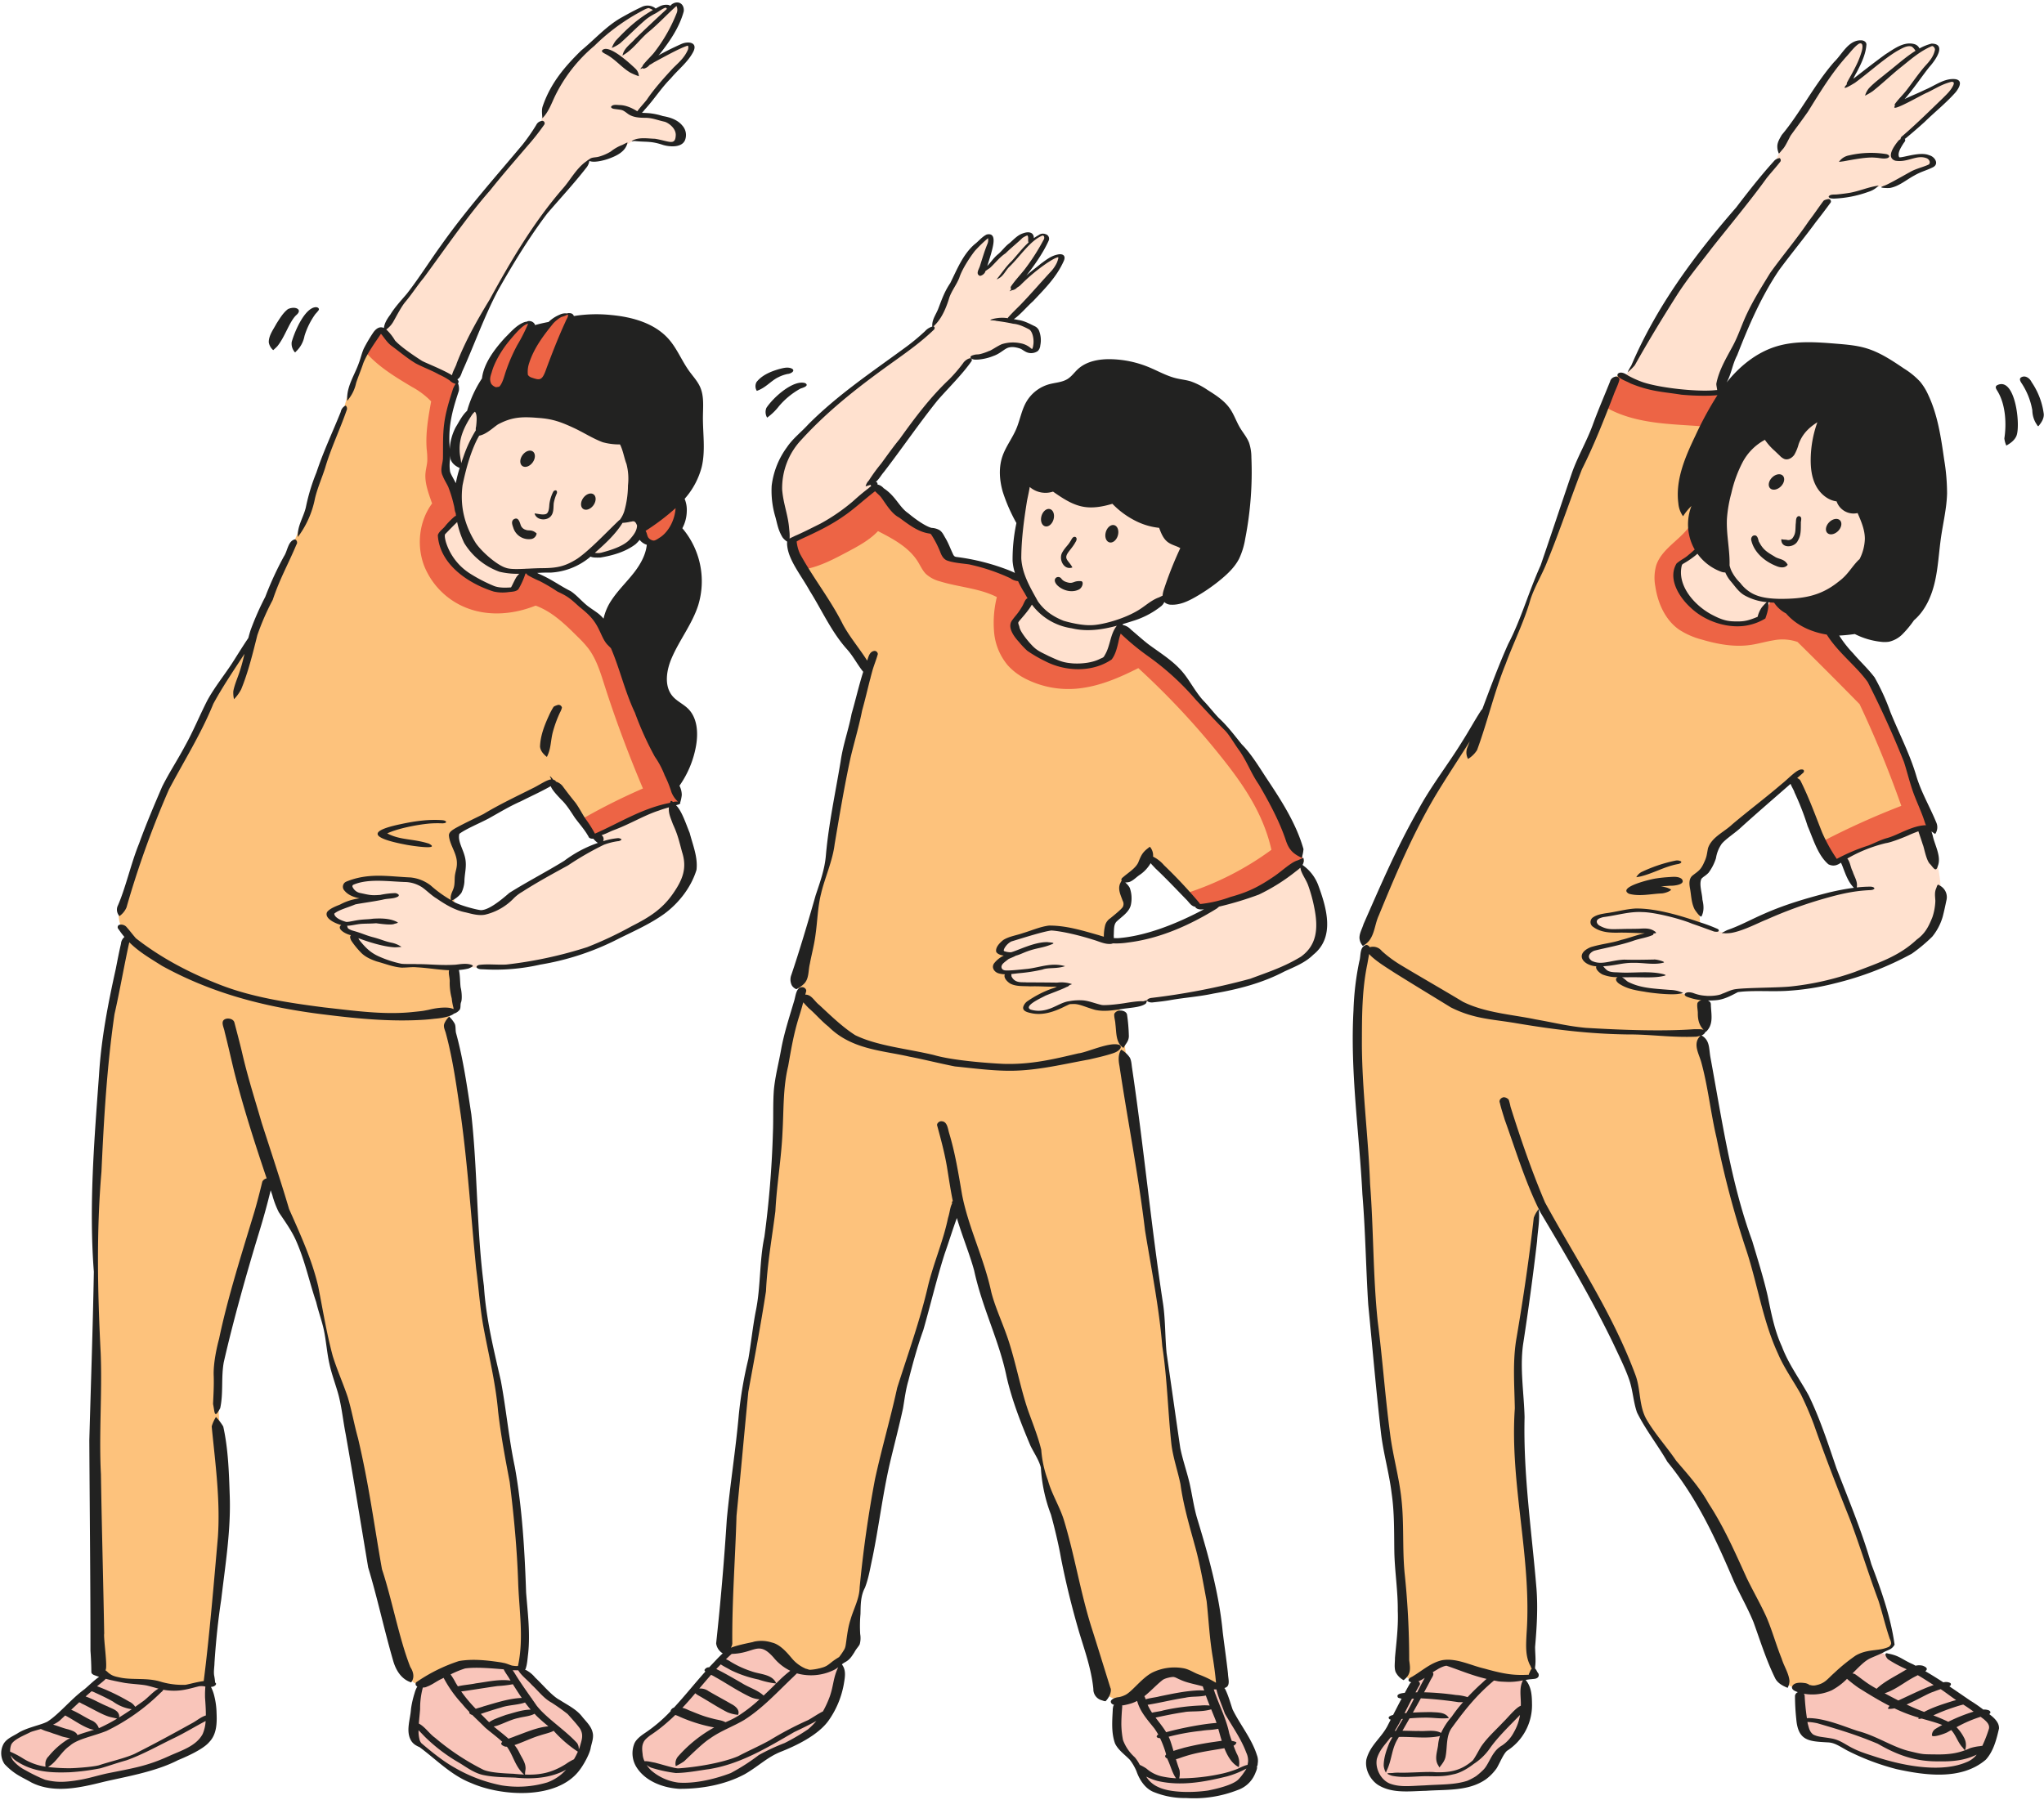 <?xml version="1.0" encoding="UTF-8"?>
<!DOCTYPE svg PUBLIC '-//W3C//DTD SVG 1.0//EN'
          'http://www.w3.org/TR/2001/REC-SVG-20010904/DTD/svg10.dtd'>
<svg data-name="Layer 1" height="881.4" preserveAspectRatio="xMidYMid meet" version="1.0" viewBox="-0.6 -1.2 1000.7 881.4" width="1000.7" xmlns="http://www.w3.org/2000/svg" xmlns:xlink="http://www.w3.org/1999/xlink" zoomAndPan="magnify"
><g id="change1_1"
  ><path d="M907.169,743.475l18.768,59.169a4.951,4.951,0,0,1-2.903,3.971,25.981,25.981,0,0,1-4.908,1.564c-5.457,1.576-10.077,5.178-14.386,8.879-4.168,3.579-8.377,7.435-13.636,9.024a18.404,18.404,0,0,1-17.331-3.895l-4.267-11.425-20.738-46.416-23.415-40.986c-7.794-8.799-15.45-18.013-19.957-28.869-3.089-7.44-4.599-15.419-6.651-23.209s-4.756-15.614-9.812-21.885c.316.065-34.999-61.393-34.999-61.393L748.28,624.685l-5.778,42.253.642,38.828c-.135,21.923,4.61,43.571,6.168,65.439a225.619,225.619,0,0,1,.029,31.635c-.084.962,2.038,17.208,2.038,17.208a62.235,62.235,0,0,1-32.073-3.271c-3.105-1.187-6.178-2.64-9.487-2.952-6.962-.656-13.268,3.775-18.851,7.986a33.311,33.311,0,0,1-4.125-2.483c-1.727-27.009-2.313-53.174-2.899-79.339-2.091-10.342-3.686-21.238-4.864-32.179-.498-.421-7.344-58.052-7.344-58.052l-5.351-90.375c-1.06-10.491-1.893-21.01-2.153-31.551-.185-7.494-.079-14.993.026-22.489.184-13.098.381-26.31,3.301-39.08-.339-11.718,3.76-21.243,7.808-30.476,6.76-15.419,13.599-30.888,22.662-45.076.192-.867,28.072-42.767,28.072-42.767l23.266-60.87,4.676-9.2,18.494-52.56,18.728-42.798c15.691,8.259,34.131,9.942,51.792,8.356.164-.339,50.463,116.421,50.463,116.421l22.622,24.032,15.749,34.859L945.277,404.25l-42.262,14.836a24.911,24.911,0,0,1-6.993,1.904c-.508-.981-19.976-39.883-19.976-39.883l-37.642,31.324c-.305,3.388-.643,6.89-2.299,9.861-1.205,2.161-3.043,3.916-4.256,6.072a12.494,12.494,0,0,0-1.186,9.177c.522.369,3.162,50.25,3.162,50.25q.683,4.582,1.366,9.163a9.993,9.993,0,0,1,.031,4.168,3.411,3.411,0,0,1-2.911,2.63c-.413.126,14.536,74.803,14.536,74.803l12.241,41.462c1.434,6.981,2.87,13.973,4.914,20.8a164.878,164.878,0,0,0,8.22,21.292c3.495,7.634,7.394,15.143,12.529,21.785C884.824,684.668,907.169,743.475,907.169,743.475ZM616.41,379.386c-6.4-10.474-12.878-21.048-21.467-29.817-2.97-3.033-6.186-5.841-8.863-9.135-1.906-2.345-3.524-4.918-5.522-7.184a56.11,56.11,0,0,0-6.918-6.279L544.21,303.102s-44.974-21.805-45.688-21.541a77.06,77.06,0,0,0-35.164-8.928l-4.307-9.097c-.84-1.774-1.755-3.636-3.392-4.718-1.487-.982-3.343-1.169-5.027-1.753a19.532,19.532,0,0,1-5.481-3.303,88.784,88.784,0,0,1-16.312-16.679l-16.857,12.858c-2.102,1.603-4.207,3.209-6.458,4.594a79.375,79.375,0,0,1-9.545,4.753c-3.312,1.468-6.624,2.936-9.62,3.94a114.29,114.29,0,0,0,8.86,19.48c1.568,2.735,3.249,5.403,4.929,8.07q3.964,6.294,7.928,12.587c2.086,3.311,4.175,6.628,6.56,9.731,3.554,4.622,7.771,8.781,9.939,15.099a496.735,496.735,0,0,0-19.456,91.662l-5.292,18.3-9.934,40.576,1.146,10.01-10.379,42.668-3.027,60.93-6.181,45.161L362.579,687.98l-6.372,73.482s-3.234,45.012-3.01,45.092c2.907,1.427,6.292-.136,9.425-.956a20.221,20.221,0,0,1,13.464,1.192c3.692,1.704,6.762,4.476,10.057,6.857s7.081,4.457,11.146,4.407a17.842,17.842,0,0,0,6.99-1.81c5.724-2.565,11.067-6.954,12.769-12.992l4.372-27.176,10.974-60.918,10.142-39.467,26.055-87.349,28.466,88.036,12.179,37.147,6.242,28.469,21.293,75.729L540.14,827.45c2.654,3.601,7.992,4.19,12.235,2.774s7.754-4.382,11.442-6.913,7.961-4.746,12.414-4.31c3.362.329,6.369,2.124,9.466,3.471A30.474,30.474,0,0,0,596.76,825.102l-4.514-50.763s-15.381-58.356-15.098-59.251a182.871,182.871,0,0,1-4.798-27.938l-3.562-35.884-3.828-27.783-9.869-77.29-7.728-54.369s-6.132-34.585-6.064-34.762c-.407-3.125,1.846-5.93,4.123-8.108s4.872-4.413,5.471-7.507c.42-2.168-.232-4.377-.634-6.548s-.498-4.612.83-6.376a10.711,10.711,0,0,1,2.304-2.017,35.007,35.007,0,0,0,8.749-9.441s22.617,24.091,22.713,24.364a8.707,8.707,0,0,0,5.674,1.772,23.652,23.652,0,0,0,5.957-1.07,203.944,203.944,0,0,0,22.55-7.724A71.133,71.133,0,0,0,637.81,420.553s-7.698-17.912-8.128-19.448Q623.047,390.246,616.41,379.386ZM300.989,311.992q-3.395-3.551-6.791-7.103A142.657,142.657,0,0,0,283.8,294.727c-9.531-8.124-20.996-13.579-32.315-18.94,0,0-27.407-28.987-27.528-29.102-1.56-7.948-7.225-15.085-6.704-23.169.16-2.487.913-4.909,1.047-7.397.12-2.227-.26-4.452-.263-6.683a39.672,39.672,0,0,1,1.97-10.681,119.245,119.245,0,0,0,3.107-12.908l-17.229-9.098c-1.674-.884-3.35-1.769-4.947-2.787-5.675-3.62-10.158-8.792-15.024-13.56a56.066,56.066,0,0,0-5.736,7.738,56.048,56.048,0,0,0-2.526,5.169l-7.042,15.753s-4.421,14.325-4.175,15.68c-11.248,21.782-15.821,46.563-27.445,68.147l-15.906,37.912-2.603,4.76-16.415,22.752-14.549,29.957s-10.74,20.954-11.012,21.425c-5.091,12.157-9.494,24.588-13.894,37.012-2.368,6.687-4.737,13.374-7.117,19.56a14.447,14.447,0,0,0,3.922,10.312l-10.13,52.022-3.924,69.992-1.756,36.285.386,46.928,1.384,86.904s-.301,68.131-.041,68.163c2.912,2.639,6.803,3.942,10.673,4.625s7.82.814,11.694,1.471c5.583.947,11.065,2.99,16.72,2.702,5.327-.271,10.513-2.611,15.815-2.026,0,0,7.745-83.84,7.832-84.442q-2.144-28.997-4.289-57.995l1.065-12.885,25.179-93.276s7.582,19.027,9.121,20.812l8.679,22.075a154.794,154.794,0,0,1,5.407,15.305c1.011,3.657,1.751,7.382,2.49,11.103l4.58,23.056,5.727,16.141,13.513,77.723,15.815,54.586c1.311,3.283,3.182,7.037,6.673,7.598a9.098,9.098,0,0,0,4.595-.779c8.61-3.266,16.435-9.792,25.64-9.531,6.954.197,14.034,4.322,20.516,1.795l1.628-29.055-3.913-46.62-10.555-65.207-5.724-29.802L230.61,573.313l-9.088-65.092-2.39-13.703,3.653-.889-.691-20.635s-.677-34.285-.192-34.915c1.976-5.383,3.98-11.142,2.703-16.731-.625-2.736-2.009-5.249-2.691-7.971a8.732,8.732,0,0,1-.055-4.734,4.607,4.607,0,0,1,3.266-3.2l43.755-23.363,21.095,26.167,41.926-16.272L330.036,379.54S301.216,311.583,300.989,311.992Z" fill="#fdc27c"
  /></g
  ><g id="change2_1"
  ><path d="M834.524,207.716c-8.498-.729-17.046-.942-25.493-2.123s-16.884-3.381-24.191-7.78c.273-.497,7.157-15.684,7.157-15.684a100.9,100.9,0,0,0,50.969,9.346Zm93.335,150.79q-2.948-6.812-5.896-13.623c-1.103-2.548-2.207-5.099-3.498-7.557a59.121,59.121,0,0,1-4.16-8.48,132.114,132.114,0,0,1-21.367-24.179l-18.252-12.014-46.312-39.242c-4.035,8.822-15.201,13.118-18.159,22.357a22.598,22.598,0,0,0-.402,10.202c1.213,8.124,4.796,16.287,11.492,21.045a37.565,37.565,0,0,0,11.274,4.967c7.738,2.287,15.886,3.781,23.873,2.633,3.805-.547,7.504-1.683,11.301-2.286a22.646,22.646,0,0,1,11.678.82c10.085,9.935,20.082,19.96,30.394,30.47A525.445,525.445,0,0,1,930.24,393.406a377.672,377.672,0,0,0-37.848,17.046s5.261,11.147,5.587,11.541q5.751-3.407,11.502-6.815s17.146-5.718,17.161-5.682a80.147,80.147,0,0,1,18.193-5.22S928.272,358.678,927.86,358.506Zm-311.614,20.109a252.291,252.291,0,0,0-20.99-28.653c-2.333-2.754-4.724-5.458-7.116-8.162q-2.998-3.39-5.997-6.78c-4.459-5.041-8.954-10.116-14.295-14.212l-20.535-15.173s-47.785-23.693-48.249-23.552c-9.138-3.463-18.366-6.95-28.036-8.358-2.614-.38-5.476-.713-7.324-2.6-1.665-1.699-2.068-4.227-3.062-6.388a12.586,12.586,0,0,0-8.065-6.715c-4.505-1.467-8.294-4.535-11.817-7.702-4.453-4.002-8.668-8.269-13.157-12.781-8.306,7.074-16.704,14.212-26.386,19.243-1.948,1.012-3.941,1.935-5.933,2.858-2.692,1.247-5.385,2.494-8.803,3.99A81.514,81.514,0,0,0,393.6,277.533c7.223-1.372,13.842-4.861,20.338-8.305,5.53-2.932,11.168-5.945,15.307-10.352,7.387,3.792,15.131,7.904,19.52,14.952,1.27,2.04,2.245,4.308,3.939,6.012a16.292,16.292,0,0,0,6.955,3.665c9.273,2.851,19.29,3.32,27.782,7.672a52.4,52.4,0,0,0-1.321,17.512,29.053,29.053,0,0,0,6.756,16.004A29.912,29.912,0,0,0,500.91,330.88a46.199,46.199,0,0,0,28.442,4.798c9.686-1.361,18.884-5.447,27.344-9.714a381.623,381.623,0,0,1,41.628,44.782c10.123,12.812,19.631,26.738,23.536,44.178a145.212,145.212,0,0,1-41.747,21.291s6.076,6.607,6.25,6.508a65.769,65.769,0,0,0,25.788-6.019,106.784,106.784,0,0,0,22.565-14.076,5.894,5.894,0,0,0,2.152-2.525c.957-2.843-2.496-5.383-2.602-8.381C634.268,411.721,616.628,379.57,616.246,378.615ZM294.818,305.327a65.993,65.993,0,0,0-16.708-15.822c-2.838-1.816-5.84-3.36-8.836-4.901l-16.055-8.256s-28.778-28.426-28.873-28.265a25.223,25.223,0,0,0-2.893-9.885c-1.117-2.088-2.54-4.044-3.237-6.307a20.651,20.651,0,0,1-.677-5.451c-.424-13.401.087-27.211,5.386-39.527,0,0-1.203-2.739-1.494-3.626a87.905,87.905,0,0,1-36.088-23.127l-7.738,10.147c6.313,7.66,15.015,12.897,23.539,17.984a38.402,38.402,0,0,1,9.337,7.049c-1.398,7.736-2.802,15.575-2.183,23.412a39.661,39.661,0,0,1,.295,5.745c-.132,1.982-.69,3.915-.874,5.893-.441,4.731,1.261,9.37,3.221,14.945-6.356,8.6-7.691,20.519-3.89,30.515a36.815,36.815,0,0,0,22.6,21.287c10.141,3.394,21.571,2.383,31.975-1.782,8.122,2.947,14.52,9.219,20.644,15.313a54.752,54.752,0,0,1,5.103,5.568c3.953,5.202,5.904,11.606,7.892,17.829,5.414,16.948,11.648,33.634,18.906,50.839a302.051,302.051,0,0,0-29.251,14.637s4.982,9.361,5.339,9.464l13.304-6.339c9.162-4.366,18.447-8.773,28.41-10.711L317.347,356.85S295.309,305.325,294.818,305.327ZM239.316,189.703a5.463,5.463,0,0,0,2.159.776,10.097,10.097,0,0,0,8.098-2.45,16.324,16.324,0,0,0,17.88-3.215,23.704,23.704,0,0,0,3.988-5.652c4.024-7.514,5.885-15.964,7.702-24.292a2.623,2.623,0,0,0,.046-1.404,1.736,1.736,0,0,0-1.535-1.046,4.301,4.301,0,0,0-1.905.408c-6.386,2.568-10.824,8.539-16.964,11.652a15.023,15.023,0,0,0,1.062-7.07,4.835,4.835,0,0,0-3.962.039,12.065,12.065,0,0,0-3.338,2.324c-1.94,1.754-3.742,3.655-5.506,5.586a53.682,53.682,0,0,0-6.645,8.474,21.517,21.517,0,0,0-3.281,10.156C237.04,186.123,237.538,188.523,239.316,189.703Zm73.287,68.059a16.044,16.044,0,0,0,2.846,5.39,7.126,7.126,0,0,0,5.332,2.619,7.851,7.851,0,0,0,3.494-1.046,16.163,16.163,0,0,0,7.279-8.81,16.786,16.786,0,0,0-.129-12.025C326.751,249.998,319.02,252.798,312.603,257.762Z" fill="#ed6445"
  /></g
  ><g id="change3_1"
  ><path d="M100.96,823.153a57.064,57.064,0,0,1,.985,22.19c-.38,2.479-.978,5.045-2.606,6.953a14.388,14.388,0,0,1-4.186,3.055c-17.436,9.546-37.246,13.819-56.919,16.668a48.605,48.605,0,0,1-9.129.708c-5.772-.261-11.273-2.453-16.517-4.879-2.791-1.291-5.612-2.705-7.714-4.949s-3.371-5.509-2.477-8.451c1.024-3.371,4.438-5.357,7.652-6.801a82.48,82.48,0,0,1,8.413-3.238,34.564,34.564,0,0,0,5.76-2.166,28.597,28.597,0,0,0,5.29-3.991l20.426-18.054a43.907,43.907,0,0,0,13.065,2.33c4.7.202,9.455-.093,14.073.803,4.376.85,8.751,2.765,13.125,1.905C93.855,824.518,97.454,821.901,100.96,823.153ZM281.626,839.365c-3.183-3.133-7.019-5.502-10.652-8.1a125.924,125.924,0,0,1-17.387-15.337c-6.984-.916-13.888-2.937-20.926-2.637-9.965.425-19.164,5.47-27.069,9.615a73.699,73.699,0,0,0-3.06,27.941,120.544,120.544,0,0,0,19.601,15.518,66.108,66.108,0,0,0,11.519,5.99,118.13,118.13,0,0,0,18.533,2.896c6.252.306,12.659-.42,18.353-3.02a44.627,44.627,0,0,0,5.99-3.421,20.518,20.518,0,0,0,3.994-3.203,22.164,22.164,0,0,0,3.301-5.386c1.754-3.628,3.467-7.536,2.989-11.538C286.382,845.085,284.208,841.907,281.626,839.365ZM398.03,817.664a17.315,17.315,0,0,1-13.233-4.286c-2.191-2.085-3.704-4.85-6.11-6.683a14.302,14.302,0,0,0-9.753-2.459c-3.418.259-7.817-.568-12.489,3.407-11.899,10.125-21.119,22.984-32.043,34.019a55.549,55.549,0,0,0-9.933,7.077,10.878,10.878,0,0,0-2.243,2.518,8.436,8.436,0,0,0-.991,4.375c.081,6.614,5.04,12.452,11.051,15.213s12.885,2.938,19.474,2.367a41.044,41.044,0,0,0,8.445-1.461,48.731,48.731,0,0,0,7.811-3.379,169.834,169.834,0,0,0,16.187-9.216c6.026-2.482,12.086-4.982,17.598-8.46s10.5-8.02,13.575-13.766a56.84,56.84,0,0,0,4.058-11.006c1.298-4.444,2.594-9.238,1.86-13.25A28.377,28.377,0,0,1,398.03,817.664Zm205.632,25.312a36.725,36.725,0,0,1-5.964-18.303,41.778,41.778,0,0,1-11.154-3.678,52.253,52.253,0,0,0-5.73-2.73,16.283,16.283,0,0,0-13.275,1.197,33.369,33.369,0,0,0-4.886,3.658c-4.88,4.122-10.387,8.341-16.388,8.348-.068,6.55-1.299,13.395,1.205,19.448a33.509,33.509,0,0,0,4.205,6.822c2.365,3.226,4.729,6.453,7.208,9.444,1.799,3.932,4.622,7.588,8.56,9.373a22.162,22.162,0,0,0,6.829,1.591,73.592,73.592,0,0,0,21.758-.913,31.062,31.062,0,0,0,9.21-3.026,14.508,14.508,0,0,0,6.564-6.936c1.689-4.125.798-8.908-1.091-12.945S606.015,846.762,603.662,842.976Zm125.725-23.847c-5.346-1.408-10.478-3.52-15.741-5.215a15.418,15.418,0,0,0-5.61-1.01,15.632,15.632,0,0,0-6.182,2.16c-3.639,1.923-7.561,3.702-9.116,5.928-4.171,5.968-5.541,13.51-9.512,19.613-1.765,2.713-4.008,5.082-5.897,7.71-1.266,1.761-2.369,3.633-3.47,5.501-1.742,2.956-3.541,6.13-3.394,9.558.199,4.663,4.092,8.513,8.469,10.133s9.181,1.472,13.845,1.302l12.852-.469c6.911-.252,14.381-.709,19.685-5.146a25.121,25.121,0,0,0,4.559-5.353,47.216,47.216,0,0,0,4.037-7.279q3.966-3.509,7.641-7.331a17.24,17.24,0,0,0,2.88-3.638,17.457,17.457,0,0,0,1.577-7.421,127.775,127.775,0,0,0-.222-18.16C740.394,821.225,734.733,820.538,729.386,819.129Zm245.503,23.523a6.14,6.14,0,0,0-1.885-2.385,95.815,95.815,0,0,0-10.672-7.807l-20.412-13.534a87.876,87.876,0,0,0-7.717-4.743c-2.32-1.215-4.743-2.219-7.162-3.221-2.498-1.035-4.997-2.071-7.604-3.408-7.522,1.204-13.46,6.763-19.364,11.576-2.946,2.402-6.12,4.732-9.826,5.575-3.301.75-6.741.255-10.479-.808l1.312,15.311c.317,3.701.915,7.906,3.989,9.991,2.25,1.526,5.172,1.434,7.863,1.817,4.389.625,8.445,2.626,12.725,4.506a14.535,14.535,0,0,0,5.914,3.348,182.156,182.156,0,0,0,18.838,5.272A78.894,78.894,0,0,0,944.898,866.7a53.524,53.524,0,0,0,16.973-2.224,18.552,18.552,0,0,0,8.588-7.491,36.532,36.532,0,0,0,4.278-10.715A6.289,6.289,0,0,0,974.889,842.653Z" fill="#f9c5ba"
  /></g
  ><g id="change4_1"
  ><path d="M830.652,266.79a37.119,37.119,0,0,1,.448-16.282,72.705,72.705,0,0,1,2.578-9.947,56.333,56.333,0,0,1,7.154-12.967c7.067-10.068,15.864-19.249,26.887-24.709a52.864,52.864,0,0,1,24.467-5.455c3.135,4.694,6.397,8.619,9.198,12.85,6.222,9.399,10.09,20.177,12.821,31.113a88.296,88.296,0,0,1,3.102,22.979c-3.523,6.894-6.439,12.87-11.192,17.26a38.298,38.298,0,0,1-10.811,6.66,73.46,73.46,0,0,1-15.752,4.861c-4.333.819-9.088,1.177-12.896-1.045a52.754,52.754,0,0,0-3.503,9.224,22.18,22.18,0,0,1-14.06,3.314,33.497,33.497,0,0,1-13.752-4.514,30.231,30.231,0,0,1-11.266-10.564,19.044,19.044,0,0,1-2.151-15.02c.831-1.123,2.278-1.479,3.466-2.233C827.546,270.945,828.672,268.401,830.652,266.79ZM957.144,38.418c-.601-.736-1.753-.566-2.666-.301a48.929,48.929,0,0,0-7.225,2.732c-2.381,1.123-4.668,2.435-7.01,3.638a84.425,84.425,0,0,1-12.218,5.107s17.383-21.387,17.363-21.462a10.845,10.845,0,0,0,2.477-4.308,2.564,2.564,0,0,0-.411-2.269c-.783-.855-2.163-.658-3.274-.327a20.196,20.196,0,0,0-5.693,2.606,4.044,4.044,0,0,0-3.637-3.093,9.788,9.788,0,0,0-4.96,1.066c-5.898,2.567-11.015,6.606-16.036,10.627q-4.526,3.623-9.03,7.275S910.94,26.98,910.869,26.721a29.563,29.563,0,0,0,1.037-4.261,4.815,4.815,0,0,0,.037-1.922,1.832,1.832,0,0,0-1.218-1.383,2.509,2.509,0,0,0-1.57.262c-3.659,1.555-6.455,4.613-8.849,7.787,0,0-19.278,28.053-19.209,28.544-5.968,6.8-9.591,15.289-13.116,23.621,0,0-39.556,50.656-40.146,50.958-12.956,16.121-22.889,34.413-32.847,53.194a30.67,30.67,0,0,0,10.191,4.614,87.569,87.569,0,0,0,36.997,2.479s.261-5.827.581-6.224A218.971,218.971,0,0,1,865,137.764c7.583-12.002,16.312-23.232,25.026-34.441,0,0,6.569-8.267,6.247-8.46a50.938,50.938,0,0,0,19.952-3.642,15.006,15.006,0,0,1,3.015-1.004c1.046-.179,2.121-.1,3.173-.239a15.256,15.256,0,0,0,4.363-1.511q8.979-4.187,17.802-8.698c.739-.378,1.568-.882,1.666-1.706.138-1.15-1.208-1.87-2.341-2.111-4.815-1.022-9.774.402-14.692.609a2.523,2.523,0,0,1-2.213-.673,2.306,2.306,0,0,1-.281-1.602,10.006,10.006,0,0,1,3.031-6.215S954.504,45.008,954.4,45.055a28.194,28.194,0,0,0,2.538-4.022C957.366,40.209,957.732,39.137,957.144,38.418ZM914.637,413.16c-4.762,1.716-9.588,3.489-13.678,6.47l6.824,14.703c-13.474,2.267-26.459,6.755-39.371,11.223-.424-.288-23.088,9.981-23.088,9.981-3.065-.002-5.948-1.335-8.77-2.532a115.293,115.293,0,0,0-27.603-7.821,47.092,47.092,0,0,0-8.473-.667,59.19,59.19,0,0,0-10.318,1.533l-7.309,1.53c-1.258.263-2.709.684-3.17,1.883a2.548,2.548,0,0,0,.661,2.571,5.919,5.919,0,0,0,2.408,1.377c7.867,2.747,16.663-.015,24.82,1.687-10.119,3.558-20.164,6.525-30.21,9.492a2.539,2.539,0,0,0-1.703,1.075,2.162,2.162,0,0,0,.257,1.91,7.222,7.222,0,0,0,6.261,3.717,10.158,10.158,0,0,0,9.242,5.595c2.251,3.663,6.337,5.565,10.341,6.24s8.107.361,12.151.728c7.119.645,13.97,3.391,21.116,3.567a29.756,29.756,0,0,0,14.38-3.325,186.293,186.293,0,0,0,60.463-8.492c13.669-4.381,27.35-10.97,35.842-22.543,1.771-2.414,3.328-5.13,3.571-8.114a68.145,68.145,0,0,0-8.604-41.12C931.765,407.056,923.19,410.077,914.637,413.16ZM636.019,421.573a95.167,95.167,0,0,1-43.193,20.905,61.172,61.172,0,0,1-19.757,11.003,131.743,131.743,0,0,1-20.992,5.071,39.634,39.634,0,0,1-8.939.805c-5.983-1.623-11.68-2.953-17.378-4.283-4.332-1.011-8.729-2.029-13.173-1.833-.506-.026-22.321,6.86-22.321,6.86a6.203,6.203,0,0,0-1.516,2.586,3.423,3.423,0,0,0,.732,2.799,4.201,4.201,0,0,0,2.551,1.434,25.928,25.928,0,0,0-3.138,2.574,3.62,3.62,0,0,0-.797,3.797,3.286,3.286,0,0,0,1.647,1.496,7.324,7.324,0,0,0,2.2.523c1.058,1.633,1.906,3.288,3.403,4.163a8.138,8.138,0,0,0,2.692.849,46.883,46.883,0,0,0,10.835.682c.146.044,11.186.762,11.186.762a142.677,142.677,0,0,0-17.26,8.733c-.697.414-1.48.992-1.446,1.802.031.731.729,1.242,1.392,1.551,3.115,1.45,6.799.908,10.052-.198s6.333-2.747,9.688-3.488c2.982-.62,6.261.37,9.467,1.037,7.82,1.629,14.079.121,23.717-.843,6.904-1.231,10.776-1.794,19.222-3.013a290.147,290.147,0,0,0,45.179-10.263,63.943,63.943,0,0,0,10.455-4.035,42.008,42.008,0,0,0,11.227-8.691,15.261,15.261,0,0,0,3.363-4.913,15.754,15.754,0,0,0,.781-4.962,64.189,64.189,0,0,0-2.267-19.344C643.312,434.795,636.019,421.573,636.019,421.573ZM499.966,168.436c1.99.835,3.992,2.627,5.99,1.813,1.536-.626,2.101-2.498,2.265-4.149a8.591,8.591,0,0,0-.333-3.857,7.354,7.354,0,0,0-3.765-3.82,21.85,21.85,0,0,0-5.251-1.562l-5.615-1.169s19.714-20.591,20.115-20.718c2.299-2.655,4.656-5.411,5.707-8.762.228-.728.295-1.708-.379-2.066a1.669,1.669,0,0,0-1.269.032,23.748,23.748,0,0,0-6.136,3.362q-6.915,4.758-13.652,9.768s12.537-17.039,12.425-17.138c.864-1.607,1.755-3.375,1.431-5.171a1.669,1.669,0,0,0-.915-1.35,1.842,1.842,0,0,0-1.127.059,18.494,18.494,0,0,0-5.011,2.729,2.87,2.87,0,0,0-.57-2.74,2.344,2.344,0,0,0-2.053-.443,6.223,6.223,0,0,0-1.967.916c-4.567,2.875-8.508,6.625-12.414,10.347-1.059,1.01-2.121,2.021-3.076,3.13a25.082,25.082,0,0,1-4.053,4.387s4.157-14.559,4.041-14.703c.204-.961.3-2.193-.543-2.696-.813-.485-1.826.121-2.554.726A43.1,43.1,0,0,0,471.8,126.407l-8.32,15.23-7.619,18.267s-43.073,31.9-42.716,32.154A147.643,147.643,0,0,0,388.93,214.557c-2.528,2.942-4.979,6.051-6.347,9.68A29.956,29.956,0,0,0,381,231.965,73.768,73.768,0,0,0,385.17,264.343c1.081-.344,2.162-.689,1.69-.737,14.976-5.627,27.814-15.662,40.391-25.549l-.185-3.034L456.912,194.79s18.581-21.006,19.312-21.153a25.543,25.543,0,0,0,9.476-1.895c2.33-.953,4.515-2.25,6.888-3.089A10.357,10.357,0,0,1,499.966,168.436Zm2.058,64.25c-1.355,9.981-3.99,19.782-4.783,29.823s.45,20.683,7.288,28.868c-2.01,4.791-5.641,8.687-9.207,12.902a32.184,32.184,0,0,0,12.905,15.643,38.5,38.5,0,0,0,19.547,5.794,26.017,26.017,0,0,0,5.578-.37,18.828,18.828,0,0,0,8.934-4.395s5.662-17.296,6.145-17.17a79.47,79.47,0,0,0,23.968-13.128c3.225-6.122,6.447-12.399,7.573-19.227a23.659,23.659,0,0,0-.047-8.758,25.517,25.517,0,0,0-3.944-8.735A51.359,51.359,0,0,0,558.26,238.101a94.606,94.606,0,0,0-22.319-8.599c-5.842-1.546-11.848-2.776-17.885-2.499S505.893,229.188,502.023,232.685ZM317.249,396.821l-11.248,4.307c-5.355,2.05-10.746,4.118-15.625,7.131,1.796.442,2.857,2.018,3.919,3.595a57.728,57.728,0,0,0-7.825,4.007L259.188,431.63a64.219,64.219,0,0,0-10.02,6.661c-3.999,3.347-8.216,6.68-13.244,7.277a19.016,19.016,0,0,1-6.234-.438,32.508,32.508,0,0,1-11.91-5.247c-2.646-2.02-5.21-3.834-7.775-5.647a30.115,30.115,0,0,0-5.369-3.26,25.677,25.677,0,0,0-7.536-1.68A86.659,86.659,0,0,0,171.54,430.439a3.637,3.637,0,0,0-1.943.809,2.438,2.438,0,0,0-.193,2.867,5.58,5.58,0,0,0,2.316,1.983,16.878,16.878,0,0,0,7.944,1.99,143.149,143.149,0,0,0-16.519,5.869c-.921.392-1.951.925-2.169,1.903a2.895,2.895,0,0,0,1.142,2.518,12.289,12.289,0,0,0,5.472,3.046,4.241,4.241,0,0,0,1.434,3.196,12.472,12.472,0,0,0,3.12,1.997,12.338,12.338,0,0,0,3.536,6.68,24.328,24.328,0,0,0,5.984,4.176,33.565,33.565,0,0,0,5.3,2.303c4.153,1.345,8.574,1.56,12.934,1.764,8.718.129,17.382.211,26.042.459a114.99,114.99,0,0,0,41.453-2.368c13.53-3.158,26.508-8.349,39.095-14.23,7.174-3.352,14.33-6.992,20.265-12.235s10.605-12.302,11.523-20.167c-.873-.872-9.741-29.717-9.741-29.717A64.017,64.017,0,0,0,317.249,396.821ZM235.056,285.118c5.383,2.282,11.582,3.227,17.09,1.264,0,0,3.996-8.228,4.823-8.092a45.531,45.531,0,0,0,31.992-7.824,25.587,25.587,0,0,0,20.328-6.588c3.032-2.83,5.452-6.975,4.414-10.991-.699-2.701-2.814-4.789-4.205-7.515-.75-3.069-.295-6.282-.134-9.437a45.956,45.956,0,0,0-5.573-24.544c-9.561-.72-17.651-7.043-26.582-10.53a47.323,47.323,0,0,0-41.93,4.174,11.017,11.017,0,0,1-.548-3.002,3.336,3.336,0,0,0-1.434-2.579c-1.261-.676-2.801.158-3.858,1.123-2.783,2.544-4.438,6.073-5.824,9.579a23.644,23.644,0,0,0-1.713,6.009A12.538,12.538,0,0,0,226.54,227.42c-.893,4.085-2.804,7.942-3.214,12.103-.333,3.38.346,6.768,1.889,10.823,0,0-10.333,11.595-10.709,12.38A37.184,37.184,0,0,0,235.056,285.118Zm-43.305-118.585c8.311,8.057,18.996,13.174,29.711,17.554a.636.636,0,0,0,.738-.332l16.577-35.62s9.022-17.233,9.133-17.37c8.24-12.575,16.498-25.174,25.957-36.86,0,0,13.791-16.414,13.634-16.483l5.881-1.466a31.222,31.222,0,0,0,8.088-2.826c1.977-1.132,3.68-2.683,5.581-3.937a11.328,11.328,0,0,1,7.035-2.091l11.722,1.722c2.295.337,4.995.542,6.571-1.16,1.381-1.492,1.226-3.953.127-5.663a11.069,11.069,0,0,0-4.76-3.681A35.304,35.304,0,0,0,312.47,54.901s22.507-27.797,22.304-27.333a13.536,13.536,0,0,0,2.741-4.136c.395-.934.628-2.157-.116-2.846-.766-.71-1.992-.343-2.951.071a133.197,133.197,0,0,0-17.779,9.277,76.606,76.606,0,0,0,7.752-9.296c1.355-2.026,2.512-4.175,3.668-6.32,1.826-3.391,3.681-6.867,4.267-10.674.158-1.024.096-2.305-.821-2.786a2.301,2.301,0,0,0-2.317.461,9.066,9.066,0,0,1-2.063,1.403,2.7,2.7,0,0,0-1.563-1.119,2.405,2.405,0,0,0-.76.058,13.484,13.484,0,0,0-5.162,2.24,4.41,4.41,0,0,0-4.022-1.453,12.256,12.256,0,0,0-4.174,1.541,70.848,70.848,0,0,0-13.295,8.624c-6.623,5.289-13.169,10.748-18.715,17.157a78.24,78.24,0,0,0-12.849,20.63A25.525,25.525,0,0,0,264.25,59.28L243.389,85.05s-29.102,37.071-29.049,37.67l-8.129,10.885c-5.175,6.93-10.357,13.869-14.954,21.194-1.236,1.969-2.429,3.964-3.621,5.96C187.635,160.759,191.225,166.229,191.751,166.533Z" fill="#ffe1cf"
  /></g
  ><g id="change5_1"
  ><path d="M154.34,230.1c3.338-10.112,7.901-19.719,11.873-29.575a4.317,4.317,0,0,1,2.417-3.142,2.012,2.012,0,0,1,.448,2.39c-3.282,9.479-7.691,18.534-10.513,28.185-1.593,5.02-3.776,9.857-4.978,14.995a46.215,46.215,0,0,1-8.364,18.814c-.409-5.203,2.77-9.643,3.921-14.556A95.147,95.147,0,0,1,154.34,230.1Zm-93.013,213.07a459.402,459.402,0,0,1,20.808-57.839c7.36-13.915,15.768-27.278,21.713-41.921,4.575-8.439,10.005-16.388,15.247-24.447-.62,2.678-1.278,5.392-2.214,8.227-1.044,3.357-2.594,6.6-3.253,10.057a13.658,13.658,0,0,0,.339,3.932,20.481,20.481,0,0,0,3.52-4.863c3.484-8.569,5.658-17.53,7.899-26.478a120.378,120.378,0,0,1,7.529-17.267c3.5-10.487,7.505-17.316,11.597-27.081a1.732,1.732,0,0,0-.668-2.591c-3.451.737-3.638,5.658-5.393,8.264a161.111,161.111,0,0,0-9.164,19.868,139.698,139.698,0,0,0-7.15,16.181c-.45,1.344-.81,2.675-1.163,4.006-2.813,4.134-5.413,8.414-8.117,12.619-3.937,5.962-8.437,11.549-11.893,17.823-3.808,7.412-6.922,15.174-11.007,22.45-3.574,6.733-7.792,13.106-11.189,19.93-3.945,9.185-7.889,18.41-11.275,27.816-4.031,9.87-6.554,21.782-10.601,30.86a4.697,4.697,0,0,0,.982,4.68A10.154,10.154,0,0,0,61.328,443.169Zm240.493-32.452-.011.001C301.607,410.739,301.605,410.739,301.821,410.717Zm22.732,35.611c-6.943,4.972-14.804,8.417-22.426,12.196A129.851,129.851,0,0,1,263.939,471.14a99.165,99.165,0,0,1-27.63,2.32c-1.191-.063-2.692.107-3.535-.898-.311-.679.5-1.041,1.049-1.245,4.448-.603,9.043.052,13.54-.213a204.496,204.496,0,0,0,39.507-8.509A181.298,181.298,0,0,0,308.677,452.32c8.715-4.4,15.102-8.425,20.424-16.253,4.58-6.665,6.761-12.269,4.21-20.102-1.411-5.226-2.099-8.49-4.465-13.572-1.104-3.061-2.296-5.421-1.942-8.268-1.594.459-3.272.964-4.878,1.567-7.106,2.262-14.243,6.699-22.401,9.691-1.459.564-2.993,1.44-5.247,2.218-.14.041-.306.093-.463.141a2.367,2.367,0,0,1,.915,2.558,4.084,4.084,0,0,1-.136.411,33.033,33.033,0,0,1,7.057-1.471,2.672,2.672,0,0,1,1.884.527c.068.092.004.144-.01.224a2.684,2.684,0,0,1-1.774.725l-.042.004a31.728,31.728,0,0,0-6.795,1.754,148.97,148.97,0,0,0-17.525,10.097c-7.569,4.147-15.156,8.266-22.417,12.937a19.953,19.953,0,0,0-4.024,3.044,28.563,28.563,0,0,1-14.282,8.167c-3.174.533-6.281-.383-9.332-1.139-5.293-1.012-9.932-3.813-14.31-6.829-2.587-1.512-5.53-4.574-7.553-5.769a16.052,16.052,0,0,0-7.29-2.266c-8.4-.206-18.553-1.903-25.974,1.363a.837.837,0,0,0-.335.969,5.217,5.217,0,0,0,3.983,3.073c4.372.938,5.064,1.23,9.424.903.226-.021-.47.049-.413.043.193-.019.4-.036.597-.056a40.265,40.265,0,0,1,7.19-.874,2.656,2.656,0,0,1,1.813.786c.206.302-.002.631-.228.854-2.215,1.269-5.047.895-7.492,1.552-4.211.908-11.229,1.825-13.517,2.342-4.07,1.698-8.209,2.705-10.285,4.532.143,2.034,3.724,3.427,5.414,3.897.73.364,2.159-.027,5.472-.628,3.404-.578,5.745-.424,8.082-.809,3.798-.215,8.001-.227,11.486,1.458.112.058.22.124.327.191.014.009-.001,0,.004.003l.014.008c1.048.383-.801.687-1.345.869-1.414.689-6.272.07-8.951-.301l-.033-.002c-2.555.234-5.119.128-7.672.338-2.184.228-4.334.839-6.529.896a3.814,3.814,0,0,1,.219.646,1.212,1.212,0,0,0,.576.846,7.594,7.594,0,0,0,1.74.826c4.871,1.329,6.354,2.268,9.876,3.212,4.616,1.182,5.89,2.096,9.714,2.836a13.245,13.245,0,0,1,4.526,1.981c-1.078.075-2.154.19-3.235.21-5.48-.258-12.715-2.535-17.871-4.482.13.276.258.558.424.851,2.943,3.7,5.407,6.205,9.578,8.079a53.678,53.678,0,0,0,11.166,3.619c1.788.211,6.312.05,7.406.163,6.452-.033,11.499.734,18.949.288.049-.004.062-.006.103-.009,2.345-.275,4.738-.709,7.073-.135,2.269.615,1.349,1.043-.744,1.994a28.091,28.091,0,0,1-4.759.734c.007.012.019.021.026.033.609,2.75.506,5.613.821,8.405.597,2.273.828,6.075.177,7.481-.371,1.113-.041,2.322-.535,3.399a5.532,5.532,0,0,1-2.927,2.061c-1.649,1.546-6.844,2.305-9.317,2.477-1.714.191-2.619.312-5.136.492-17.256,1.14-34.475-.699-51.575-2.868-27.557-3.599-52.812-10.265-76.838-23.496-5.903-3.718-11.306-6.825-16.051-11.558-2.508,11.194-4.695,24.097-7.244,35.204-3.712,25.542-5.222,51.412-6.386,77.186-2.523,29.574-1.882,59.242-.372,88.844.77,19.737-.912,39.468.113,59.209.407,26.02,1.146,52.029,1.603,78.05-.402,2.346,1.854,16.895.597,17.955a11.261,11.261,0,0,1,1.289,1.115c2.081,1.759,3.385,1.952,6.336,2.58,5.687,1.096,12.495-.005,18.759,1.732a37.744,37.744,0,0,0,12.414,1.742c.508.16,5.345-1.326,9.331-1.853,2.745-21.498,5.022-48.607,6.938-70.495,1.237-18.12-1.294-36.298-3.036-54.201a18.643,18.643,0,0,1,2.079-4.61,25.82,25.82,0,0,1,3.579,4.661c2.433,10.979,2.793,22.398,3.167,33.621.64,17.171-2.165,34.134-4.156,51.126-1.562,10.228-2.611,20.527-3.296,30.85-.032,2.07-.468,4.191-.185,6.234a26.72,26.72,0,0,1,.482,3.531c.135.134.321.223.412.394.274.803-.764,1.402-1.434,1.603a8.316,8.316,0,0,1-1.005.168,19.634,19.634,0,0,1,1.679,4.644,36.802,36.802,0,0,1,1.06,8.036c.23,5,.114,10.528-3.607,14.336-3.365,3.987-13.172,7.958-15.306,8.852-11.314,5.871-27.062,8.36-36.687,10.681-11.252,2.808-24.108,5.729-34.991.259-4.882-2.805-8.238-3.837-13.178-9.001a9.507,9.507,0,0,1-.333-10.216c1.563-2.331,4.264-3.425,6.597-4.816,4.437-2.932,11.344-4.006,14.707-5.801,5.775-3.69,11.564-11.063,18.073-15.806,1.934-1.598,4.875-4.524,7.237-6.111-.725-.244-1.458-.476-2.16-.758-.04-.011-.132-.045-.252-.091-.071-.029-.147-.049-.217-.079l-.034-.02-.042-.017c-.026-.013-.049-.038-.075-.052-.244-.141-.332-.203-.267-.185a1.431,1.431,0,0,1-.762-1.015q-.03-5.265-.436-10.518c.016-34.344-.383-68.704-.559-103.055.745-27.521,1.738-55.031,2.216-82.565-2.455-32.052.181-64.165,2.512-96.157,1.089-17.906,4.4-34.932,8.221-52.153.813-4.125,1.6-8.257,2.56-12.35a4.669,4.669,0,0,1,1.686-3.276,40.447,40.447,0,0,1-2.895-3.841,1.267,1.267,0,0,1,.377-2.123,3.693,3.693,0,0,1,3.338.861c1.964,2.217,3.047,3.745,4.796,5.747,11.741,9.176,25.45,16.641,41.255,22.78,15.325,5.975,32.391,8.682,50.839,11.048,14.992,1.679,28.158,3.526,41.418,2.458.626-.053,1.251-.118,1.877-.182.185-.019.416-.043.675-.068,1.41-.15,2.822-.274,4.226-.469.125-.015.189-.021.288-.033-.005-.003-.024-.003-.005-.01.641-.084,2.62-.502,2.724-.503,4.839-1.262,10.32-1.524,12.141-.336a4.536,4.536,0,0,0,.063-.502,28.45,28.45,0,0,1-.887-4.793,29.96,29.96,0,0,1-1.001-7.846c.187-2.032-.784-4.37-.27-5.911-5.297-.198-10.651-1.183-15.879-1.433-2.208-.239-4.42.152-7.355.155-4.195-.295-8.116-1.931-12.145-3-2.905-.974-5.878-2.288-7.985-4.577a40.87,40.87,0,0,1-4.46-5.508,4.945,4.945,0,0,1-.672-1.943,1.703,1.703,0,0,1,.395-.843c-3.233-.752-7.072-3.361-4.711-4.979a18.914,18.914,0,0,1-3.927-1.554c-1.649-.92-4.036-2.638-3.017-4.786,1.437-2.036,5.786-3.372,6.496-3.764a27.252,27.252,0,0,1,9.448-2.974c-2.913-.562-5.662-1.609-7.439-3.787a2.718,2.718,0,0,1,.918-4.401c10.932-4.483,20.643-2.497,31.416-2.04a19.248,19.248,0,0,1,9.902,3.928,58.838,58.838,0,0,0,9.886,7.138c.003-.009.002-.018.005-.027-.42-1.588.258-3.21.889-4.652a11.776,11.776,0,0,0,.508-1.387c.552-1.933.337-3.932.552-5.903.362-2.576,1.037-3.667.979-6.289-.025-4.812-3.659-8.826-3.917-13.553.197-1.698,1.882-2.546,3.183-3.371,4.488-2.466,9.146-4.62,13.723-6.915,8.019-4.838,16.504-8.808,24.86-13.017,2.629-1.331,6.413-3.901,8.335-3.954a7.29,7.29,0,0,0-.555-1.2c-.422-1.003.846.443,1.579,1.371.816.183,1.195.508,1.239.891l.011.003a6.751,6.751,0,0,1,3.2,2.09c2.066,2.799,4.184,5.551,6.391,8.246,1.851,2.54,3.227,5.385,4.984,7.985a57.671,57.671,0,0,1,4.542,7.173c11.37-4.958,22.266-11.935,35.343-14.797.479-.082.975-.209,1.477-.345.036-.093.052-.178.092-.272.135-.97.692-.687,1.32-.081a6.369,6.369,0,0,1,2.411-.179,12.503,12.503,0,0,1-3.148-4.538,55.353,55.353,0,0,0-3.352-8.374,42.225,42.225,0,0,0-4.808-9.085,155.093,155.093,0,0,1-9.742-21.526c-4.948-10.444-7.34-21.336-11.71-31.526-.494-.603-1.12-1.116-1.993-2.059-1.638-1.933-2.551-4.355-3.645-6.615-2.61-5.577-5.315-8.01-10.013-11.808-4.608-4.217-5.672-5.039-10.555-7.32a85.485,85.485,0,0,0-8.674-5.132,56.3,56.3,0,0,1-5.935-2.945,1.36,1.36,0,0,1-.523-.774c-.188.009-.375.024-.563.032a38.266,38.266,0,0,1-3.463,7.69c-1.286,1.267-3.278,1.158-4.955,1.387a20.153,20.153,0,0,1-7.135-.29c-12.514-3.953-26.484-13.34-27.346-27.615.606-1.943,2.708-3.093,3.856-4.752a38.573,38.573,0,0,1,4.389-4.41,1.967,1.967,0,0,1,.654-.285c-.067-.436-.075-.879-.132-1.317-.587-1.176-.551-2.796-.95-4.072a62.207,62.207,0,0,0-2.72-8.824c-.845-1.812-1.99-3.475-2.692-5.355-1.457-2.918-.045-5.71.105-8.499.116-5.713-.155-11.464.623-17.142.746-5.894,2.687-11.885,4.301-16.983a14.399,14.399,0,0,1,1.288-2.475,5.713,5.713,0,0,1-2.911-1.637,33.48,33.48,0,0,0-5.218-2.9c-3.696-2.085-7.71-3.493-11.449-5.473-4.25-2.567-8.046-5.82-12.043-8.755-2.063-1.617-3.474-4.025-4.94-5.726-2.386,3.635-6.716,9.428-8.66,14.425-1.057,3.21-2.507,6.615-3.503,9.677a19.013,19.013,0,0,1-3.723,7.926c-1.004,1.602-.57-.152-.651-1.038.222-5.981,3.816-11.206,5.749-16.754.72-1.819,1.433-4.902,2.416-7.049a74.41,74.41,0,0,1,4.781-8.058c1.81-2.365,3.501-2.667,5.042-1.959.248-2.322,1.558-4.47,3.143-6.571,2.155-3.626,5.907-7.591,8.198-10.34,5.952-7.669,11.087-15.906,16.779-23.759,12.523-17.676,26.15-32.886,39.712-49.076a93.654,93.654,0,0,0,6.755-9.704,3.507,3.507,0,0,1,2.21-1.845c.094-.035.403-.104.605-.147a1.201,1.201,0,0,1,1.077,1.885,116.031,116.031,0,0,1-8.185,10.386c-6.381,7.473-12.412,14.368-18.333,21.809-11.098,12.62-21.649,28.111-32.524,42.871-2.835,3.346-5.615,7.724-8.95,11.712-1.961,2.321-4.113,6.543-5.913,9.729a12.324,12.324,0,0,1-3.424,3.775,24.068,24.068,0,0,1,4.28,5.391c2.904,3.202,9.67,7.714,13.02,9.859,1.223.853,10.017,4.168,14.886,7.162.339-1.895,1.966-4.436,2.29-5.823,4.246-10.967,10.028-21.198,16.132-31.223,10.433-19.085,21.638-38.029,35.879-54.436,3.525-3.931,6.505-9.774,11.401-13.236.126-.025.973-.832,1.408-.937,1.135-1.183,3.047-.901,4.567-1.32a22.632,22.632,0,0,0,6.1-2.614,20.85,20.85,0,0,1,5.615-3.202c-.597.364,2.904-1.582,2.507-1.087-.873,4.377-5.375,6.47-9.202,7.85-2.704.974-7.52,2.084-9.443,1.046a7.051,7.051,0,0,1-1.647,3.548c-5.965,7.656-12.343,14.505-18.929,22.158-8.681,11.415-16.966,24.93-24.237,37.873-6.732,12.776-11.528,26.511-17.48,39.672-.6,1.743-1.098,3.089-2.347,3.732.647.724.836,1.381.299,1.91a7.244,7.244,0,0,1,.452,3.706c-2.455,7.374-4.48,14.107-4.661,22.013-.065,2.188.063,4.373.183,6.558a25.995,25.995,0,0,1,2.919-10.728c1.67-2.683,3.188-5.898,5.587-8.051a56.727,56.727,0,0,1,7.28-15.866c.852-7.543,6.586-14.813,11.32-19.969,2.766-2.722,5.363-5.898,9.028-7.42a5.281,5.281,0,0,1,1.688-.399c.066-.059.109-.146.198-.17a3.14,3.14,0,0,1,3.594,1.4c.053.152.089.302.127.453,2.284-.645,4.474-1.123,6.643-1.53a17.259,17.259,0,0,1,5.435-3.558,5.995,5.995,0,0,1,3.64-.592,1.567,1.567,0,0,1,.528-.163,4.478,4.478,0,0,1,.963.025,1.986,1.986,0,0,1,1.82,1.386,69.525,69.525,0,0,1,18.276-.499c10.433.976,21.371,4.019,28.258,11.917,4.055,4.65,6.34,10.573,9.954,15.573,1.857,2.569,4.085,4.926,5.356,7.83,1.939,4.43,1.401,9.484,1.347,14.32-.093,8.277,1.33,16.7-.595,24.751a37.952,37.952,0,0,1-8.365,15.613,14.168,14.168,0,0,1,1.043,6.202,18.223,18.223,0,0,1-2.165,8.201,40.165,40.165,0,0,1,7.778,37.686c-2.953,9.225-9.198,17.028-13.016,25.93-2.599,6.06-3.796,13.754.539,18.723,2.122,2.432,5.241,3.779,7.53,6.054,4.481,4.453,4.964,11.568,3.931,17.8a48.552,48.552,0,0,1-8.169,19.899,10.143,10.143,0,0,1,1.133,4.515,18.355,18.355,0,0,1-.712,3.514c-.019.061-.054.117-.076.177a.37.37,0,0,1,.035.41,1.628,1.628,0,0,1-.284.299c.03-.021.032-.022-.003.003-.107.094-.175.143-.083.058-.051.036-.105.073-.143.099-.462.161-1.017.325-1.568.49a2.811,2.811,0,0,0,.364.336c2.72,3.05,4.551,8.9,6.34,13.21,1.521,5.886,4.088,11.944,3.328,18.111C337.748,433.343,331.747,441.044,324.553,446.328ZM315.46,258.754c.722,1.001.706,2.465,1.442,3.42a3.968,3.968,0,0,0,2.393,1.337c.359-.095.597.243,2.916-1.348,3.977-2.347,7.535-8.109,7.944-14.543A112.062,112.062,0,0,1,315.46,258.754Zm-7.364-4.497a21.401,21.401,0,0,1-3.918.574c-3.344,5.485-8.55,10.296-13.543,14.664a8.169,8.169,0,0,0,3.15-.056c3.72-1.011,10.748-2.929,13.949-6.506,1.68-1.949,3.483-4.022,3.547-6.798C310.192,253.118,309.054,254.298,308.096,254.258Zm-38.251-96.573c-4.469,5.566-8.976,11.476-11.357,18.845a13.057,13.057,0,0,0-.637,5.848,3.351,3.351,0,0,0,1.661,1.26c4.3,1.475,5.303,1.723,7.453-4.524,2.845-7.643,5.813-15.239,9.219-22.652.512-1.333,1.43-2.496,1.311-3.356a.963.963,0,0,0-.113-.19c-.007-.009-.001-.003-.004-.006l-.005-.006c-.03-.029-.061-.056-.091-.085a12.436,12.436,0,0,1-2.526,1.055C273.521,154.137,270.745,156.41,269.845,157.684Zm-29.932,29.088a4.577,4.577,0,0,0,2.313,1.633,1.174,1.174,0,0,1,.195-.015c.134-.026.682-.104,1.067-.179-.157.043.08.02.188-.035l.02-.011.001,0c.041-.021.08-.043.114-.061a1.687,1.687,0,0,0,.368-.35c1.557-2.038,2.14-5.142,3.074-7.68a82.482,82.482,0,0,1,5.39-12.286,83.924,83.924,0,0,0,5.047-9.848,2.461,2.461,0,0,0,.197-.71c-.21.106-.451.204-.79.354-2.388,1-5.931,5.176-8.397,8.163-3.247,3.856-7.133,10.065-8.555,15.325C239.56,182.982,238.864,184.574,239.913,186.773ZM224.44,219.505c.022,2.237.561,4.05.759,6.104.469-1.387.963-2.796,1.48-4.271a63.819,63.819,0,0,1,5.575-11.668c.025-.044.077-.063.104-.105a4.92,4.92,0,0,1,.146-1.978c.242-2.28.538-5.204-.29-6.777a2.031,2.031,0,0,0-.347-.389,9.23,9.23,0,0,0-1.496,1.675C226.721,207.707,224.146,213.13,224.44,219.505Zm.013,8.457c-1.895-.807-3.859-2.24-4.438-4.318-.133-.582-.224-1.168-.299-1.755.017.604.041,1.207.036,1.811a19.498,19.498,0,0,0-.014,5.932c.257,1.338,1.924,3.861,2.81,5.795A61.246,61.246,0,0,1,224.452,227.962Zm29.184,51.799a37.09,37.09,0,0,1-9.695-.989,33.621,33.621,0,0,1-17.277-14.075,44.657,44.657,0,0,1-3.45-10.247c-2.06,1.973-4.168,4.165-5.85,5.89-.483.637.044,2.858.412,4.118a28.253,28.253,0,0,0,11.585,15.098,77.057,77.057,0,0,0,11.921,6.194c3.085,1.196,7.252.71,8.285.697.495-.719,1.782-3.687,2.681-5.103A10.377,10.377,0,0,1,253.636,279.762Zm12.336-2.753c6.316-.146,10.096-.864,16.013-4.591,6.175-4.222,14.375-13.029,20.543-18.887.108-.073.228-.128.338-.199a13.918,13.918,0,0,0,2.171-4.213,46.945,46.945,0,0,0,1.804-12.598,28.936,28.936,0,0,0-.744-10.59c-1.006-2.456-1.67-6.554-3.041-9.272a2.607,2.607,0,0,1-.148-.231,30.694,30.694,0,0,1-8.428-1.078c-4.913-1.839-9.341-4.758-14.089-6.966-6.805-3.164-10.8-4.497-17.591-4.951-8.094-.683-12.886-.388-19.572,3.168-2.228,1.431-5.69,4.914-9.238,5.544-.476.847-.963,1.69-1.369,2.567-3.374,7.035-5.419,15.16-6.755,21.648-1.38,10.518,1.071,19.775,6.466,28.378,3.371,4.798,10.708,10.918,14.735,12.109,2.072.758,5.713.654,9.922.456.08-.047.158-.1.239-.147-.005.041-.025.095-.031.138C259.973,277.161,262.984,276.996,265.973,277.009Zm28.873,24.687.036.041a26.749,26.749,0,0,1,4.211-9.507c3.133-4.619,7.195-8.527,10.628-12.927,3.143-4.028,5.813-8.696,6.342-13.737a7.147,7.147,0,0,1-3.512-2.413,17.419,17.419,0,0,1-1.98,2.117c-4.953,3.781-11.281,5.576-17.353,6.567-1.092-.043-3.453.168-4.703-.491-.236.205-.479.416-.713.62a32.902,32.902,0,0,1-18.811,7.227c-2.188-.057-4.392.033-6.602.157.201.108.391.217.554.323,6.503,2.734,10.507,5.953,15.83,8.58,2.832,1.873,5.054,4.584,8.001,7.017,1.949,1.556,4.129,2.808,6.055,4.392A18.751,18.751,0,0,1,294.846,301.696ZM41.306,829.521c3.706,1.266,7.134,3.414,10.78,4.871,2.051,1.132,5.17,1.743,5.653,4.411a2.103,2.103,0,0,1-.075,1.002c2.18-1.329,4.271-2.697,6.249-4.046a20.57,20.57,0,0,1-9.148-3.716c-2.846-1.623-5.816-3.022-8.794-4.383a10.018,10.018,0,0,0-1.736-.695C43.258,827.817,42.269,828.655,41.306,829.521Zm-7.048,6.514c3.387,1.395,6.445,3.516,9.742,5.112a6.313,6.313,0,0,1,3.792,3.881c.189-.073.39-.148.549-.218a80.822,80.822,0,0,0,8.418-4.463c-1.067-.253-2.145-.466-3.211-.727-3.551-.783-9.146-4.255-14.185-6.652a6.316,6.316,0,0,0-1.174-.605C36.877,833.585,35.56,834.802,34.258,836.035Zm-8.882,7.277c2.47.67,4.872,1.732,7.363,2.295,1.602.518,3.966,1.124,4.579,2.826,2.792-1.018,5.809-1.875,8.138-2.607a11.392,11.392,0,0,1-2.158-.505c-4.508-1.686-7.752-4.326-12.001-6.496-.874.825-1.745,1.652-2.625,2.471A14.639,14.639,0,0,1,25.376,843.312ZM4.356,856.549a44.613,44.613,0,0,1,6.58,3.482,28.703,28.703,0,0,0,10.757,3.867,8.259,8.259,0,0,1-.028-2.168,5.077,5.077,0,0,1,1.512-2.869,37.893,37.893,0,0,1,9.106-8.144c.433-.268.935-.521,1.442-.773a7.439,7.439,0,0,1-.858-.105c-4.334-.888-2.56-.704-7.48-2.208-2.938-1.155-2.86-.764-5.994-2.187-2.02.588-3.855,1.063-5.042,1.522-2.776,1.492-8.197,3.482-9.449,6.127A9.294,9.294,0,0,0,4.356,856.549Zm95.717-15.008c-4.728,2.452-10.602,6.059-15.766,8.482-7.604,3.682-14.998,7.908-22.974,10.753-4.273,1.179-8.454,2.652-12.7,3.904a112.661,112.661,0,0,1-14.99,1.948c-8.664.301-17.371.075-25.542-5.038a9.416,9.416,0,0,1-3.476-3.265,8.303,8.303,0,0,0,1.072,2.437,19.461,19.461,0,0,0,6.26,4.926,81.475,81.475,0,0,0,9.497,4.611c5.594,1.392,9.331,1.148,14.322.484,6.924-1.016,9.127-2.012,15.939-3.562,12.828-2.59,19.484-3.528,30.341-8.473,5.925-2.72,13.346-4.811,16.575-10.868A18.57,18.57,0,0,0,100.073,841.541Zm-48.479,4.835c-6.584,2.665-14.353,3.922-18.041,7.325-4.011,2.667-6.184,7.512-10.135,10.059a5.555,5.555,0,0,1-.48.318,91.828,91.828,0,0,0,10.758.579c2.906-.032,11.08-.635,14.058-1.421,5.559-1.849,13.06-3.547,17.548-5.623,9.47-4.74,18.779-9.826,28.041-14.966,2.187-1.108,4.406-3.116,6.835-3.825.024-2.905-.196-5.93-.391-8.748a46.12,46.12,0,0,1,.161-5.397,4.09,4.09,0,0,1-.546-.121c-.045-.013-.068-.015-.126-.034a10.466,10.466,0,0,0-2.403-.004c-4.688,1.117-8.95,2.724-15.448,2.009a20.744,20.744,0,0,1-2.1-.31c-.257.79-1.11,1.216-1.65,1.823A99.254,99.254,0,0,1,51.595,846.376Zm-4.677-21.836a14.316,14.316,0,0,1,1.383.5,99.342,99.342,0,0,1,14.141,6.877,7.228,7.228,0,0,1,3.159,2.67c1.372-.958,2.704-1.902,3.94-2.798,2.227-1.601,5.133-4.947,7.482-6.093-1.806-.471-3.595-1.029-5.411-1.456-2.306-.59-7.293-.78-11.067-1.343-3.488-.654-6.538-1.274-9.372-2.022C50.061,822.107,47.973,823.593,46.918,824.54Zm245.188-412.982c-.058-.044-.124-.077-.18-.124a10.743,10.743,0,0,1-1.889-1.758c-.049-.061-.094-.137-.146-.203-.993.122-2.151-.212-2.362-1.002-1.854-3.356-4.447-6.195-6.712-9.261-2.269-3.498-4.296-6.675-6.669-8.873-1.607-1.745-4.367-4.495-5.119-6.565-4.721,2.692-9.693,4.911-14.537,7.37-5.499,2.407-10.618,5.524-15.846,8.44-4.711,2.483-11.226,5.157-14.361,7.526-.921,3.739,2.017,7.591,2.89,12.02.818,4.149-.376,7.475-.408,11.493a15.21,15.21,0,0,1-1.466,5.375,12.143,12.143,0,0,1-4.711,3.791c.157.093.321.197.477.289,2.717,1.943,12.107,4.351,13.848,4.401,3.561-.075,8.883-4.116,13.829-8.431,8.79-5.535,18.067-10.275,26.898-15.733A59.777,59.777,0,0,1,292.106,411.558Zm-21.771-66.492a32.71,32.71,0,0,0-2.118,3.981c-2.223,4.811-4.258,9.979-4.428,15.33.187,2.158,1.738,3.781,3.348,5.074,2.039-3.962,1.803-7.607,2.809-11.767a58.278,58.278,0,0,1,3.623-10.009,9.738,9.738,0,0,0,.941-2.345,1.656,1.656,0,0,0-1.998-1.336C273.492,343.717,270.555,344.473,270.335,345.066ZM216.079,401.98c.58-.09,1.467-.04,1.748-.627-.177-.656-.988-.79-1.583-.905-6.969-.583-13.97.464-20.772,1.938-20.069,4.21-9.485,7.79,3.259,10.153,1.904.363,16.706,2.647,10.694-.616-7.859-2.53-13.811-1.6-20.3-4.95-.034-.026-.076-.06-.118-.097,5.132-2.39,14.314-4.226,20.723-4.811A50.96,50.96,0,0,1,216.079,401.98ZM271.129,45.834a74.914,74.914,0,0,1,19.242-24.561A99.36,99.36,0,0,1,311.32,5.452c2.165-1.143,4.265-2.524,5.637-2.705a9.73,9.73,0,0,1,2.106.96c-7.145,4.092-12.268,8.66-18.225,15.036a13.9,13.9,0,0,0-1.913,3.532,17.995,17.995,0,0,0,4.087-2.293c4.323-3.845,8.339-8.047,12.776-11.787a27.827,27.827,0,0,1,4.76-2.943c1.739-1.078,3.366-2.32,4.673-2.686l.023-.007c.129-.032.418-.061.242-.038-.173.011.092.285.468.594-5.212,4.813-10.406,9.67-15.511,14.605-2.211,2.607-5.548,4.593-6.246,8.164-.109.333.329-.156.472-.188,5.027-2.972,8.171-8.027,12.68-11.61,4.528-3.767,9.288-8.918,13.228-12.349a4.267,4.267,0,0,1,.219,3.199,78.213,78.213,0,0,1-11.131,19.591c-1.006,1.351-4.089,4.24-5.588,6.309a1.169,1.169,0,0,0-.072.406,5.809,5.809,0,0,0-1.117,1.387c.437-.145.846-.35,1.274-.514.071.117.092.261.202.348a4.994,4.994,0,0,0,3.022-1.851,20.837,20.837,0,0,0,2.131-1.267c5.579-3.007,12.93-7.096,16.528-8.174.013,0,.005-.001.015-.001a.476.476,0,0,1,.095.04c.065.036.075.037.032.003.023.025.17.096.094.09a3.005,3.005,0,0,1-.189,2.08c-1.746,3.76-4.126,5.786-7.051,8.64-4.451,4.749-9.793,10.78-12.952,15.574-1.52,1.933-3.255,3.711-4.691,5.704-2.261-1.452-5.516-3.062-8.808-3.061-1.289-.051-3.4-.451-4.054.936.283.912,1.567.956,2.377,1.065,3.267.453,3.088.182,5.981,2.365,2.561,1.764,5.704,1.871,8.708,1.884,3.367.095,5.232,1.033,9.175,1.918,1.728.457,5.825,3.219,5.437,6.927-.304,4.911-3.446,2.51-10.153,1.417-3.465-.099-7.308-.807-10.561.636-1.783,1.073-.234.476.604.475,5.519.597,7.812-.112,13.598,1.81,2.352.813,9.147,1.919,11.006-2.117a6.851,6.851,0,0,0-1.172-7.177c-2.369-2.949-6.066-4.14-9.663-4.757a32.564,32.564,0,0,0-6.485-1.378c-1.922-.16-2.92-.136-3.709-.212a11.463,11.463,0,0,0,1.349-1.549c4.816-5.225,7.902-10.386,12.845-15.371,3.648-4.358,8.349-7.911,10.979-13.031,2.337-4.825-2.877-5.199-6.127-3.629-3.708,1.667-7.412,3.475-10.979,5.49.254-.282.535-.539.772-.836,4.889-6.21,9.584-13.084,11.642-20.791.344-3.732-2.846-5.553-5.892-3.379-.248.227-.488.466-.736.693a2.583,2.583,0,0,0-1.284-.466,7.196,7.196,0,0,0-4.111.875c-.607.312-1.167.632-1.746.948a4.176,4.176,0,0,0-1.167-.795,6.338,6.338,0,0,0-5.785.084c-3.481,1.597-6.834,3.461-10.172,5.335-7.241,4.205-12.849,10.604-19.277,15.873-8.127,7.984-14.91,15.898-18.807,27.115-.743,1.954-.364,4.078-.239,6.106C267.949,53.657,269.331,49.613,271.129,45.834Zm41.036-9.703a5.303,5.303,0,0,0-1.556-3.609c-2.664-2.519-13.328-12.547-16.423-9.038-.49.722,1.034,1.418,1.759,1.82,4.565,2.333,7.745,6.543,12.101,9.095A35.526,35.526,0,0,0,312.165,36.131ZM200.292,815.119c-5.443-13.739-9.063-33.484-13.883-47.894-3.936-22.148-6.294-41.083-11.73-64.151-1.877-6.696-3.056-13.574-5.062-20.231-2.27-6.726-5.194-13.237-7.306-20.012-3.02-11.211-4.875-22.714-7.111-34.094-3.087-13.21-8.818-25.602-14.289-37.952-3.638-12.432-9.453-29.956-13.4-42.199-3.333-11.526-7.015-22.952-9.66-34.664-1.161-4.834-2.443-9.637-3.696-14.447-.427-1.605-2.597-2.18-4.048-1.804-3.189.895-1.03,4.198-.72,6.403,1.644,6.398,3.073,12.849,4.623,19.27,4.499,17.743,10.096,35.149,15.942,52.478a3.14,3.14,0,0,0-2.119,1.567c-1.164,4.839-2.402,9.659-3.784,14.44-6.182,20.502-13.139,42.179-17.389,62.536-1.177,4.364-2.889,12.136-2.634,18.186.158,4.596-.115,9.167-.325,13.752.873,3.981.508,7.689,3.506,2.048,1.608-7.318.396-15.105,1.753-22.526,4.645-20.305,11.012-43.042,17.418-64.016q3.067-9.992,5.545-20.15c.276.811.545,1.625.822,2.436a43.711,43.711,0,0,0,3.181,8.349c3.129,4.706,6.512,9.303,8.705,14.545,4.213,9.709,6.25,19.675,9.568,29.425,1.101,4.676,2.818,9.182,3.8,13.888,1.111,5.37,1.46,10.878,2.658,16.237,1.154,5.387,3.246,10.72,4.545,15.621,1.58,6.185,2.182,12.571,3.424,18.827,3.849,21.752,7.383,43.55,11.021,65.337,4.468,14.751,7.567,29.482,12.071,45.126,1.283,4.85,3.925,9.548,8.969,11.179C202.511,820.285,201.783,817.413,200.292,815.119Zm89.243,32.034c.638,2.463-.394,4.979-.919,7.377-.305,2.572-3.159,8.053-5.555,11.153-10.928,14.493-37.988,12.843-53.036,6.214-9.739-3.801-16.997-11.484-25.24-17.577a10.45,10.45,0,0,1-1.615-.795,6.911,6.911,0,0,1-2.268-2.018c-3.113-4.702-.588-10.684-.292-15.852a46.162,46.162,0,0,1,1.793-7.856,12.851,12.851,0,0,1,1.32-3.165,1.291,1.291,0,0,1-.54-2.071A80.275,80.275,0,0,1,224.117,812.17c6.706-1.16,13.677-.375,20.366.628.046.009.141.026.339.059a6.831,6.831,0,0,1,.775.165c2.016.264,4.118,1.499,5.036,1.438a8.67,8.67,0,0,0,2.356.13c2.933-13.486.568-27.218.096-40.81-.537-16.465-2.114-32.913-4.137-49.258-2.202-11.601-4.403-23.192-5.719-34.938-1.174-13.291-4.349-26.251-6.822-39.333-1.966-9.955-2.564-20.102-3.875-30.149-2.515-25.115-4.089-50.366-7.558-75.374-1.974-13.326-3.739-26.761-7.248-39.787-.39-1.656-1.447-3.268-.756-4.998a10.261,10.261,0,0,1,2.342-3.328,14.624,14.624,0,0,1,2.622,3.317c.762,1.324.292,3.409.844,5.119,3.515,12.896,5.342,26.194,7.371,39.387,3.109,27.947,2.517,56.221,6.18,84.14.979,15.729,4.775,30.997,8.271,46.302,2.65,14.06,3.897,28.361,6.88,42.363,3.599,20.233,4.794,40.896,5.494,61.414.794,9.956,2.065,19.905.996,29.908-.327,2.511-.424,5.245-1.301,7.583a2.272,2.272,0,0,1-.317.158,14.378,14.378,0,0,1,5.059,3.969c3.761,3.493,8.316,9.095,12.063,10.989,3.862,2.51,8.226,4.541,11.06,8.299C286.455,841.927,288.841,844.062,289.536,847.153Zm-69.549-28.425a30.129,30.129,0,0,1,2.355,3.818c.388.707.814,1.345,1.224,2.011,2.88-.712,5.933-.844,8.842-1.466,5.566-.734,11.337-2.139,16.952-1.352-.112-.179-.227-.359-.339-.537-.917-1.667-2.16-3.18-2.984-4.879-.007-.03.004-.06,0-.09-5.741-.467-13.565-1.2-18.921-.433A45.338,45.338,0,0,0,219.986,818.728Zm33.339,21.3c-4.551.918-9.309,3.819-12.229,4.173,2.386,2.034,4.954,3.909,7.255,6.01,1.336-.51,2.671-.936,3.251-1.232,5.256-1.87,10.663-4.349,16.274-4.836-1.985-1.66-3.974-3.315-5.822-5.139-.338-.315-.617-.684-.942-1.01-2.4,1.286-5.452,1.38-8.05,2.103C252.94,840.125,253.122,840.079,253.325,840.028Zm5.886-4.072c-.974-1.119-1.898-2.284-2.786-3.481-3.688,1.288-8.032,1.181-11.707,2.458.057-.014.15-.037.303-.075-.712.173-5.079,1.464-6.979,2.131-1.079.291-2.164.721-3.259,1.079,1.047,1.051,2.104,2.106,3.178,3.189.288.311.615.588.917.887,1.79-1.49,7.003-3.11,8.131-3.584C250.91,837.529,255.109,835.981,259.211,835.956Zm-4.354-5.72c-1.519-2.201-2.952-4.46-4.37-6.712a54.574,54.574,0,0,1-7.384.877c-1.762.206-11.447,1.739-15.883,2.396-.653.076-1.343.182-2.033.255a71.037,71.037,0,0,0,7.127,8.497c1.562-.507,3.231-.914,3.805-1.187C242.155,832.644,248.507,830.477,254.857,830.236ZM204.454,842.79c2.957,1.491,5.3,5.129,7.894,6.918a118.512,118.512,0,0,0,23.786,15.741c3.316,1.377,9.669,1.723,14.585,1.918,1.848.187,3.573.307,5.252.381a12.219,12.219,0,0,1-1.688-1.762c-2.886-3.462-3.985-8.012-6.581-11.685-.053-.065-.118-.118-.172-.182a3.033,3.033,0,0,1-1.111-.137c-1.921-.762-1.938-1.524-1.116-2.227-2.651-2.52-5.693-4.663-8.443-7.056-2.054-2.087-4.196-4.092-6.272-6.159-.069-.013-.136.004-.206-.012-1.12-.481-1.388-.942-1.149-1.373-1.224-1.268-2.422-2.561-3.526-3.94a59.977,59.977,0,0,1-9.122-12.813c-.387.196-.776.393-1.157.59-2.526,1.175-4.774,3.061-7.442,3.87.11-.007.225-.017.327-.022a5.596,5.596,0,0,1-1.895.298c-.04.167-.083.333-.134.508a38.984,38.984,0,0,0-1.204,10.026C204.933,837.84,204.635,840.339,204.454,842.79Zm72.084,22.587c-7.408,4.117-16.42,4.743-24.791,3.885-4.215-.198-10.072-.105-15.504-1.227-4.435-.87-8.099-3.628-11.868-5.946a83.12,83.12,0,0,1-16.893-12.762c-1.067-1.081-2.098-2.199-3.168-3.275a16.191,16.191,0,0,0,.577,4.91,4.812,4.812,0,0,0,.8,1.423c4.776,4.087,10.667,8.847,16.104,11.885a73.689,73.689,0,0,0,23.277,8.799,49.972,49.972,0,0,0,22.292-1.47A22.511,22.511,0,0,0,276.538,865.377Zm5.758-8.821-.02-.019A60.621,60.621,0,0,1,270.457,846.33c-.225.125-.444.241-.647.337-2.037.871-4.236,1.298-6.327,2.025-3.267.907-8.3,3.345-12.207,4.631a18.098,18.098,0,0,1,2.474,3.895c1.287,2.632,3.367,5.245,2.896,8.338a9.982,9.982,0,0,0-.185,2.212c7.101.257,12.996-.774,19.913-5.125a26.316,26.316,0,0,1,4.011-2.359A32.642,32.642,0,0,0,282.296,856.555Zm1.031-11.355c-1.742-2.406-4.162-4.969-5.995-7.051a95.955,95.955,0,0,0-7.894-5.615c-3.845-2.095-6.42-5.66-9.575-8.588-2.536-2.791-5.06-4.503-6.74-7.24-.088-.001-.18-.007-.267-.006-1.438-.02-1.924-.008-2.478-.038.423.547.8,1.147,1.157,1.718,2.525,4.155,5.348,8.101,8.129,12.079.05.013.099.026.149.039-.016.004-.038.013-.057.019.064.007.142.005.149.056-.035.029-.075.046-.11.074.771,1.104,1.553,2.2,2.307,3.317,4.81,6.196,13.815,11.814,19.839,18.399a5.172,5.172,0,0,1,.816,3.086c.149-.376.327-.732.463-1.117C284.165,850.851,285.296,848.454,283.327,845.2ZM644.73,432.119c4.203,11.352,8.36,25.594-2.381,34.192-3.924,3.917-9.199,5.924-14.146,8.202-10.852,5.707-22.651,8.724-34.669,10.795-6.862,1.494-13.886,1.966-20.794,3.154-3.042.567-6.125.883-9.199,1.212a3.948,3.948,0,0,1-2.275-.525.719.719,0,0,1-.224-.482c-.426.567-.189,1.001-.694,1.571-2.615,2.012-8.386,2-12.238,2.747-4.189.598-8.475,1.262-12.662.294-4.86-1.388-7.646-2.94-10.568-2.84-2.283.092-1.182-.163-4,1.102-5.191,2.618-10.977,4.716-16.849,3.313-1.709-.345-4.455-1.078-3.544-3.366a5.27,5.27,0,0,1,2.232-2.626,51.464,51.464,0,0,1,11.571-5.923,11.981,11.981,0,0,0,2.531-1.027c-4.458.193-8.09-.266-13.052-.114-3.27-.223-6.814.187-9.808-1.377-2.209-1.45-3.252-3.298-2.586-4.532a12.845,12.845,0,0,1-2.735-.375c-2.234-.476-4.025-2.738-2.617-4.905a13.229,13.229,0,0,1,4.811-3.873c-1.431-.239-2.88-.583-3.682-1.775-.59-2.26,1.829-4.6,3.467-5.893,2.912-1.81,6.426-2.225,9.618-3.364,4.205-1.24,8.277-3.099,12.651-3.667,8.376-.107,16.637,2.474,24.64,4.744.752.27,1.526.473,2.291.702a22.313,22.313,0,0,1,.675-5.712,6.15,6.15,0,0,1,2.529-3.338c2-1.658,4.95-3.985,6.03-5.431a3.179,3.179,0,0,0-.019-3.131c-.982-2.823-2.585-5.761-1.105-8.719a7.585,7.585,0,0,1,.623-1.127c-.28-.464-.197-1.048.633-1.64,2.686-2.366,6.024-4.272,7.46-7.181,1.323-3.318,1.983-4.87,4.563-6.891.501-.248,1.146-1.295,1.477-.456a6.421,6.421,0,0,1,1.23,4.416,17.02,17.02,0,0,1,5.371,4.212,239.306,239.306,0,0,1,17.279,18.436,1.016,1.016,0,0,1,.299.583c.113-.018.225-.035.32-.046a60.78,60.78,0,0,0,14.675-3.455c8.469-2.303,13.894-4.988,21.552-10.234,3.669-2.53,8.176-6.803,11.176-7.625.125-.052-.108.047-.235.101q.49-.21.981-.415c.659-.287,1.31-.596,1.978-.86.388-.174.145-.117.321.4a4.128,4.128,0,0,1-.564,2.962c.245.178.507.374.839.643A21.025,21.025,0,0,1,644.73,432.119ZM544.66,457.031a4.434,4.434,0,0,1,.007,1.1,17.046,17.046,0,0,0,2.093.064c13.242-.993,28.147-6.723,42.121-14.158-1.565.186-3.12.194-4.149-.818a.937.937,0,0,1-.045-.358c-.075-.012-.154-.026-.225-.035-2.048-.374-3.05-2.45-4.482-3.758-4.942-5.071-9.786-10.223-14.948-15.071-.712-.795-1.579-1.622-2.302-2.523a17.554,17.554,0,0,1-5.343,5.726c-1.663,1.109-3.069,2.71-4.946,3.44a6.823,6.823,0,0,1-1.975.267c.085.001.209.002.392.007a2.879,2.879,0,0,1-.583.004,8.902,8.902,0,0,1,2.227,2.63,15.267,15.267,0,0,1,.624,7.959c-.66,3.905-4.559,6.106-7.191,8.681C544.544,451.798,544.841,454.351,544.66,457.031Zm98.135-14.025a72.086,72.086,0,0,0-2.852-10.4c-.9-2.71-2.72-4.997-3.638-7.676-.091-.459-.19-.872-.285-1.259a16.88,16.88,0,0,1-2.13,1.762,93.306,93.306,0,0,1-18.206,11.436,161.927,161.927,0,0,1-19.478,5.886,12.612,12.612,0,0,1-1.242,1.032c-13.297,8.16-27.8,14.65-43.417,16.55a37.394,37.394,0,0,1-7.285.401,6.234,6.234,0,0,1-.912.262c-3.05.294-5.942-1.257-8.823-2.068-7.183-2.267-15.22-4.136-20.385-4.495-4.218.56-12.898,3.342-19.623,5.379a8.122,8.122,0,0,0-2.797,2.439c-.554.713-1.203,2.005-.732,2.284a9.662,9.662,0,0,0,3.416.57c3.269-.857,11.585-5.191,17.917-4.959.707.137,4.117.178,2.267.938-4.71,1.955-7.414,1.818-12.07,3.502-2.025.701-3.78,1.668-5.807,2.184-1.218.733-3.336,1.419-3.772,1.805-1.283,1.033-2.714,1.987-3.07,2.94a1.634,1.634,0,0,0,1.114,2.334c1.014.573,9.768-.46,11.57-.627,6.237-.783,11.572-3.208,18.294-1.324-4.276,1.432-8.243.546-11.09,1.668a82.229,82.229,0,0,1-11.55,1.785c-.984.09-2.304.287-3.726.423a9.519,9.519,0,0,1,.118,1.12c1.707,3.547,5.194,2.73,7.172,2.945,5.764.04,10.414.043,15.189.127a15.967,15.967,0,0,1,6.707.548c.868.172.281.397-.605.606a2.825,2.825,0,0,1-1.478.978c-2.627,1.338-7.635,3.12-10.367,4.253-2.078,1.158-10.909,5.037-7.262,6.812a13.481,13.481,0,0,0,5.788.458c5.275-.693,8.847-4.013,13.083-4.559a26.071,26.071,0,0,1,7.184-.374c2.98.362,5.767,1.554,8.678,2.197.904.249,5.232.036,10.986-.821,3.648-.603,7.275-1.145,9.438-.966-.024-.024.56-.09.039-.033.214-.038.672-.158,1.882-.532.129-.582,1.272-.956,1.912-1.062a333.245,333.245,0,0,0,48.552-9.405c9.323-3.46,16.551-5.807,24.798-10.797C643.909,461.774,645.029,453.791,642.795,443.006ZM395.132,206.593c14.413-14.42,30.501-25.186,46.531-36.931a105.101,105.101,0,0,0,10.653-8.729,7.296,7.296,0,0,1,3.51-2.203,1.346,1.346,0,0,1-.008-.341c-.164-3.179,1.951-5.754,3.009-8.609,1.738-4.563,3.019-8.254,5.809-12.371,3.301-6.643,6.118-13.907,11.827-18.931,2.058-1.53,3.683-3.741,6.018-4.847,5.506-1.234,2.762,6.783,2.098,9.548-.607,1.961-1.191,3.928-1.834,5.875,1.851-1.951,3.331-4.251,5.475-5.919,1.918-1.683,3.382-3.83,5.474-5.327,2.067-1.776,3.897-3.91,6.582-4.765,1.409-.506,3.26-.855,4.497.205a2.876,2.876,0,0,1,.767,2.173,21.192,21.192,0,0,1,2.346-1.477,3.422,3.422,0,0,1,3.373-.49,2.31,2.31,0,0,1,1.485,3.33c-2.595,5.772-7.058,12.169-10.87,16.982.035-.03.072-.059.108-.089,2.162-2.034,4.598-3.728,6.865-5.637,2.5-1.833,5.053-3.911,8.156-4.555,2.498-.634,4.41.29,3.215,3.072-3.545,7.944-9.084,13.359-15.056,19.74-2.651,2.294-6.605,6.978-9.421,8.764.853.158,1.621.316,2.227.431,2.854.387,5.358,1.757,7.904,3a4.27,4.27,0,0,1,2.134,2.025,12.617,12.617,0,0,1,.711,7.353,4.518,4.518,0,0,1-1.19,2.796,5.708,5.708,0,0,1-6.056.34c-1.44-.799-1.453-.99-2.595-1.508-3.209-1.062-4.64-.754-5.695-.505-2.076.586-3.976,2.909-7.437,4.117a25.116,25.116,0,0,1-7.428,1.759c-1.25.057-2.823.198-3.718-.843-.271-.463.184-.861.56-1.086,2.444-.884,2.428-.362,4.262-.801a27.342,27.342,0,0,0,4.264-1.494c.775-.082,3.98-2.393,6.199-3.31a18.017,18.017,0,0,1,9.242-.424,10.456,10.456,0,0,1,4.994,2.43c.096.082.346.248.504.352.022.012.045.022.067.033a3.712,3.712,0,0,0,.517-1.595c.637-3.102-.323-7.149-2.02-8.066-3.028-1.597-5.383-2.554-7.728-2.729-3.129-.698-6.116-1.119-8.433-1.433-.767-.388-4.902.01-1.367-.956a18.078,18.078,0,0,1,7.162-.333.902.902,0,0,1,.046-.247c1.919-2.205,4.067-4.229,6.124-6.312,5.19-5.37,10.026-11.071,15.118-16.527a17.267,17.267,0,0,0,2.683-4.014,13.338,13.338,0,0,0,.715-2.183,1.369,1.369,0,0,0-.04-.59c-1.636.358-3.538,1.62-5.501,2.872a89.073,89.073,0,0,0-13.113,10.955,11.971,11.971,0,0,1-1.53,1.068,3.875,3.875,0,0,1-2.354,1.261c-.008-.004-.013-.012-.021-.016-.438.178-.858.404-1.308.542.252-.345.555-.645.83-.969a1.252,1.252,0,0,1-.117-1.386c1.935-2.894,4.348-5.418,6.522-8.127a104.424,104.424,0,0,0,9.509-14.815,1.81,1.81,0,0,0,.093-1.677,1.481,1.481,0,0,0-.623-.337c-6.055,2.39-10.969,10.175-16.2,15.239-1.823,1.678-2.687,4.132-4.907,5.556-.265.124-1.684,1.026-1.24.456,2.408-2.947,4.476-6.156,7.264-8.788,2.695-3.005,5.197-6.301,8.176-9.037-.466-1.135.201-2.627-.594-3.471l-.006.002a12.665,12.665,0,0,0-2.353,1.221c-2.192,2.199-5.743,4.996-8.273,7.533-2.998,1.957-5.095,4.842-7.704,7.22-.763.492-1.46.97-2.145,1.468-.086.216-.142.443-.234.657a3.663,3.663,0,0,1-2.443,1.733c-2.353-.919-.441-3.33-.011-4.933,1.146-3.589,2.183-7.198,3.623-10.687a4.829,4.829,0,0,0,.311-2.857,67.967,67.967,0,0,0-6.444,6.227c-2.023,2.594-6.194,8.658-7.65,13.246-1.325,3.3-3.593,6.133-4.808,9.473-1.464,4.873-3.499,9.824-6.84,13.309-.249.189-.643.687-.974,1.001.792.053.695,1.178.193,1.587-5.721,5.526-12.135,10.189-18.588,14.809-16.333,11.649-32.281,23.716-46.243,39.032a34.469,34.469,0,0,0-9.438,24.395c.589,7.372,2.967,12.352,3.475,19.713a22.904,22.904,0,0,1,.159,4.33c.803-.524,1.765-.859,2.594-1.314,3.51-1.471,8.136-3.844,12.601-6.065A93.675,93.675,0,0,0,417.09,244.183c2.386-2.174,4.842-4.269,7.418-6.216a11.643,11.643,0,0,1,1.42-1.129,3.611,3.611,0,0,1-.369-.66c-.781.295-1.582.548-2.365.781a5.745,5.745,0,0,1,1.56-2.841,83.649,83.649,0,0,1,6.092-8.369c3.021-4.141,6.21-8.614,8.931-11.876,7.407-10.328,15.02-20.55,24.31-29.285a75.405,75.405,0,0,0,6.788-7.902c.824-1.32,2.647-2.482,3.603-2.448.672-.082.847.871.595,1.359-4.374,6.327-10.932,12.74-16.495,19.057-8.337,10.271-18.339,24.802-26.494,35.341-1.079,1.211-1.774,2.572-3.322,4.266a6.289,6.289,0,0,1-.588.47,1.05,1.05,0,0,1,.811,1.308,5.626,5.626,0,0,1,3.047,1.844c5.981,3.906,7.597,9.254,12.023,12.234,3.825,3.203,8.391,6.305,11.238,7.133.058.014.116.024.174.036l.222.023a8.645,8.645,0,0,1,3.312.884c1.523.762,2.272,2.359,3.068,3.776,1.71,2.751,2.734,5.829,4.166,8.71.648.759.607.63,1.31.832a107.327,107.327,0,0,1,26.474,6.803c.761.319,1.514.671,2.262,1.031a25.675,25.675,0,0,1-1.139-5.913,84.905,84.905,0,0,1,1.877-18.509,82.913,82.913,0,0,1-6.673-15.254c-1.628-5.633-2.082-11.761-.213-17.318,1.616-4.802,4.848-8.895,6.822-13.561,1.845-4.362,2.578-9.193,4.963-13.285a18.767,18.767,0,0,1,11.167-8.56c3.044-.826,6.382-.91,9.04-2.609,1.943-1.242,3.288-3.211,4.985-4.773,4.394-4.046,10.802-5.067,16.772-4.86a51.804,51.804,0,0,1,17.794,3.823c4.533,1.856,8.835,4.368,13.598,5.516,2.34.564,4.76.789,7.062,1.492a35.32,35.32,0,0,1,8.277,4.236c4.04,2.54,8.192,5.184,10.92,9.1,2.029,2.913,3.146,6.361,4.965,9.409,1.471,2.464,3.407,4.679,4.43,7.36a22.508,22.508,0,0,1,1.124,7.104,169.76,169.76,0,0,1-3.028,39.921,36.583,36.583,0,0,1-2.946,9.648c-2.037,3.997-5.325,7.211-8.774,10.08a87.521,87.521,0,0,1-12.759,8.822c-3.583,2.034-7.506,3.857-11.623,3.696a4.982,4.982,0,0,1-3.335-1.141c-.063-.061-.102-.134-.158-.198a5.228,5.228,0,0,1-1.655,2.14,41.619,41.619,0,0,1-13.961,7.222c-1.554.503-3.132.99-4.719,1.46-.013.151-.026.291-.039.441a7.244,7.244,0,0,1,4.028,2.254c2.817,2.365,5.542,4.842,8.438,7.11,5.96,4.427,12.51,8.321,17.244,14.153,3.331,4.025,6.24,9.98,10.515,14.291,2.285,2.454,4.815,5.686,6.906,7.819,4.207,3.883,7.612,8.453,11.206,12.878,4.239,4.219,8.027,10.338,11.469,15.632,7.421,11.171,15.002,22.62,18.7,35.616a17.886,17.886,0,0,1-.79,4.05,1.374,1.374,0,0,1-.12.239,1.722,1.722,0,0,0-.142-.125c-4.09-1.93-6.037-3.905-7.511-8.207-2.937-8.953-7.9-18.383-13.301-27.588-3.882-5.64-5.58-10.842-9.462-16.508-2.321-3.094-4.79-7.549-7.056-9.903-5.105-5.061-9.816-10.307-14.371-15.144a130.212,130.212,0,0,0-23.133-21.136A118.896,118.896,0,0,1,548.07,309.045a27.544,27.544,0,0,0-1.081,3.978c-.525,2.21-1.365,6.25-3.375,8.726-9.41,6.4-22.549,5.963-32.447.847a65.597,65.597,0,0,1-8.809-5.112,38.645,38.645,0,0,1-4.053-4.28c-2.421-2.639-5.936-7.219-3.403-10.644,1.934-2.689,2.65-3.03,4.639-6.33.813-1.2,1.245-2.624,2.044-3.817a2.283,2.283,0,0,1,.894-.649c-.471-.784-.946-1.567-1.351-2.391a50.775,50.775,0,0,1-3.297-5.993,7.745,7.745,0,0,1-3.874-1.471,95.057,95.057,0,0,0-19.291-6.56c-1.598-.493-8.299-.74-11.797-2.162-1.688-.78-2.547-2.473-3.158-4.138a49.032,49.032,0,0,0-4.427-8.537l0,0a4.131,4.131,0,0,0-.414-.351l0,0c-.018-.009-.037-.016-.056-.025-.038-.01-.092-.028-.146-.045-.109-.013-.217-.028-.326-.04-5.654-.813-10.327-4.605-14.819-7.871-4.354-2.182-7.742-9.043-9.439-10.654-.966-.93-1.638-1.533-2.282-2.18-5.51,4.228-10.063,8.584-15.287,12.148-6.428,4.541-13.589,7.949-20.735,11.194.152-.065.425-.182.236-.099a18.305,18.305,0,0,0-2.568,1.353c-.017.014.012-.005-.023.023a19.386,19.386,0,0,0,1.598,5.956c6.464,11.895,15.023,22.528,21.065,34.684,3.165,5.827,7.42,10.925,11.059,16.44.261.406.527.826.79,1.252.075-.193.129-.393.206-.586.635-1.969,1.211-3.908,3.423-4.194a1.66,1.66,0,0,1,1.597,1.571c-.706,2.651-1.793,5.198-2.568,7.833-.361,1.272-.69,2.53-1.018,3.79-.006.151-.042.3-.043.452-.02-.013-.045-.033-.066-.047-1.319,5.091-2.468,10.158-4.005,15.648-1.315,6.928-4.221,16.887-5.661,23.086-3.039,14.038-5.391,28.147-7.785,42.363-.995,8.241-4.902,16.63-6.64,24.202-1.651,6.51-1.747,13.269-2.691,19.895-.648,5.253-2.107,10.466-2.792,14.421-.861,3.359-.277,7.468-3.055,9.991a14.777,14.777,0,0,1-3.541,2.459c.564-.254-.011.007-.016.007a4.817,4.817,0,0,1-2.138-1.726,6.283,6.283,0,0,1-.364-5.152c3.663-10.743,8.319-26.284,11.942-39.099,2.181-6.541,4.421-12.65,5.002-19.452,1.368-15.608,4.704-30.826,7.226-46.133,1.178-8.243,3.953-15.659,5.37-23.299,1.984-6.819,3.543-13.78,5.696-20.548-2.891-3.566-4.971-7.81-8.112-11.231-7.515-8.458-12.061-18.82-18.008-28.311-4.249-7.662-10.188-14.791-11.051-21.836a9.052,9.052,0,0,1-.065-2.373,8.333,8.333,0,0,1-2.324-2.168c-2.144-3.679-2.411-6.143-3.454-9.944a44.776,44.776,0,0,1-1.806-15.299,39.946,39.946,0,0,1,7.538-18.904C387.582,213.481,391.732,210.361,395.132,206.593Zm151.069,98.621c-7.232,1.933-14.707,3.034-22.072,1.244A29.62,29.62,0,0,1,504.584,294.85c-1.781,3.323-6.224,7.864-6.553,8.573-.362.516.285,1.551.448,2.378.327,2.36,4.534,7.345,6.072,8.914,2.596,2.813,4.676,3.494,8.204,5.307,5.453,2.464,6.913,3.227,12.062,3.642,4.46.244,9.479-.389,13.001-2.176,1.861-.87,1.748-.555,2.587-2.109,2.591-4.371,2.499-9.935,5.634-13.995C546.089,305.325,546.151,305.274,546.201,305.214ZM503.536,237.258c-.347,2.274-.886,4.53-1.334,6.786-1.484,9.291-2.768,18.71-2.801,28.124.419,7.761,4.287,14.127,8.169,21.158,3.128,4.421,7.09,7.257,12.523,9.451,3.957,1.159,9.618,2.37,13.833,2.146,4.639-.107,14.782-2.686,22.031-6.873,3.723-2.105,6.407-4.894,10.253-6.499.826-.263,1.703-.778,2.361-1.056a12.736,12.736,0,0,1,.653-3.048,178.88,178.88,0,0,1,8.021-20.226c-1.564-1.027-4.27-1.511-6.262-3.08-2.123-1.673-3.156-4.337-4.097-6.87a33.12,33.12,0,0,1-11.507-3.402,41.826,41.826,0,0,1-11.38-8.376c-4.731,1.407-9.601,2.304-14.343,1.429-5.443-1.004-10.174-4.237-14.722-7.391A11.773,11.773,0,0,1,503.536,237.258ZM540.683,831.83l-.036.035c-.473-.123-.382-.007-.821-.126-.319-.11-.637-.225-.956-.337l.005.002.002.001-.001,0c.021.008.047.017.059.02.136.047.043.015-.069-.024a5.55,5.55,0,0,1-4.178-5.545c-1-10.252-4.648-19.936-7.19-28.6-3.386-11.636-6.289-23.441-8.628-35.33-1.248-7.217-3.554-16.472-4.947-21.476a76.119,76.119,0,0,1-4.933-22.989c-.897-3.614-3.171-6.856-5.052-10.624-4.657-11.062-9.084-22.242-11.755-33.98-3.639-17.691-11.864-33.474-15.837-51.838-2.112-7.853-5.871-16.916-8.476-25.784-2.14,5.803-3.947,11.743-6.006,17.577-3.92,12.296-6.872,24.877-10.424,37.281-2.927,8.109-5.157,16.398-7.298,24.744-1.335,4.522-1.805,8.667-2.655,13.671-1.845,8.554-4.812,19.895-6.465,26.99-3.512,15.259-5.354,30.886-8.476,46.081-1.087,4.918-1.857,10.006-3.688,14.697-2.131,3.962-2.087,8.391-2.175,12.755a66.486,66.486,0,0,0-.153,9.912,11.521,11.521,0,0,1-.211,4.933c-.345.961-1.704,2.237-2.601,3.961-1.456,2.274-2.427,3.822-4.85,5.043a9.137,9.137,0,0,0-1.284.907c.032.066.061.098.094.178,2.053,2.753,1.398,6.12.879,9.255a44.416,44.416,0,0,1-7.263,17.757c-5.201,7.645-16.922,12.945-23.272,15.476-6.989,2.714-11.055,7.118-17.975,11.108-9.709,5.205-21.191,7.261-32.144,7.175-7.87-.465-16.556-3.68-20.895-10.603a12.798,12.798,0,0,1-1.104-11.383c.825-2.228,3.442-4.093,4.846-5.069a73.747,73.747,0,0,0,12.999-10.988c-.01-.047-.037-.082-.044-.131a2.548,2.548,0,0,1,1.649-1.59c5.305-5.714,10.18-11.878,15.403-17.684-.107-.09-.232-.158-.332-.257a.994.994,0,0,1-.04-.784c.024-.073-.025.169-.015.223a2.316,2.316,0,0,1,2.234-1.227c.186-.2.362-.409.549-.608,1.632-1.645,3.909-4.239,6.089-6.222a6.724,6.724,0,0,1-3.234-4.878q3.281-30.314,5.218-60.743c1.624-17.155,4.379-34.19,5.888-51.369a199.608,199.608,0,0,1,4.651-27.116c1.357-7.777,2.128-15.648,3.63-23.405,2.504-12.035,1.713-24.452,4.245-36.494a489.411,489.411,0,0,0,4.161-50.873c.297-7.005-.045-14.032.472-21.027.63-6.706,2.397-13.241,3.555-19.866,1.462-8,4.01-15.726,6.31-23.508.857-2.678.98-6.725,3.811-6.922,1.129-.16,2.529.995,2.08,2.184-.119.491-.26.976-.383,1.465,3.019-.138,4.441,3.202,6.871,5.065,5.561,5.173,11.392,10.844,17.59,14.779,10.797,5.273,25.16,6.543,38.444,9.701,9.74,2.888,28.958,4.131,34.292,4.351,13.49.379,24.509-2.326,36.556-5.161,3.861-.354,14.957-5.596,19.668-4.236a1.169,1.169,0,0,1,.786,1.892c-1.218,1.753-3.426,2.269-5.356,2.877-3.375.984-5.168,1.382-9.829,2.465-12.544,2.272-24.986,5.362-37.801,5.527-9.33.1-18.644-1.19-27.916-2.109-7.502-1.47-14.919-3.367-22.431-4.819-13.238-3.045-28.229-3.432-39.505-14.675-3.441-2.703-6.247-6.096-9.562-8.948-.977-.939-1.876-1.954-2.792-2.954-.672,2.453-1.377,4.897-2.146,7.323-2.53,8.093-3.747,15.414-5.232,23.862-2.563,10.545-2.157,21.359-2.768,32.108-.552,13.063-2.838,25.949-3.505,39-1.657,13.047-4.005,25.968-4.592,39.134-2.545,16.487-5.66,32.892-8.652,49.3-1.993,20.231-3.774,40.488-5.785,60.715-.599,20.898-2.25,41.794-2.062,62.683a5.746,5.746,0,0,1-.697,1.928c4.029-1.646,11.968-2.913,11.005-2.913a16.857,16.857,0,0,1,9.115.366c4.635,1.039,8.561,6.45,10.253,8.317a18.061,18.061,0,0,0,6.472,4.549c.61.004,1.232.592,2.299.445a24.993,24.993,0,0,0,3.592-.538c.378-.12.469-.124.47-.103,3.264-.812,3.764-1.187,6.422-3.325a35.23,35.23,0,0,1,3.313-2.217q.052-.051.102-.106a30.654,30.654,0,0,0,2.213-3.205,5.15,5.15,0,0,0,.753-1.653,2.321,2.321,0,0,1,.082-.304c.007-.032.011-.049.021-.092.482-2.299.88-8.243,2.452-12.967,1.488-5.284,4.369-10.206,4.478-15.816,1.706-17.751,4.207-35.53,7.536-53.087,3.342-15.284,7.639-29.91,10.832-44.596,5.268-16.617,11.199-32.987,15.124-50.006,2.735-11.239,7.445-21.874,9.781-33.209.914-2.805.962-5.231,2.013-7.12a.507.507,0,0,1-.075-.483c-.009-.026-.015-.037-.028-.08a1.28,1.28,0,0,1,.415-.644c-1.124-5.528-1.943-11.121-2.85-16.689-1.149-6.834-2.969-13.528-4.784-20.21-.289-.965.691-1.859,1.558-2.096,3.413-.403,3.575,3.441,4.328,5.872,2.97,9.833,4.566,19.966,6.298,30.069,3.108,16.079,10.751,31.026,14.309,47.716,2.093,8.263,6.515,17.076,9.23,26.246,3.384,11.086,5.683,23.221,9.265,33.038,2.179,5.963,4.565,12.096,5.953,17.866A53.869,53.869,0,0,0,512.453,723.7c1.749,6.451,5.591,12.559,7.686,19.04,5.324,17.34,8.105,35.348,13.54,52.665,2.821,8.807,6.519,20.86,9.327,29.831C543.746,826.518,542.883,829.576,540.683,831.83ZM357.63,808.676c-.213.184-.414.356-.575.499-.776.681-1.508,1.404-2.252,2.115a11.524,11.524,0,0,1,2.345,1.248,47.748,47.748,0,0,0,10.077,4.626c4.085,1.567,10.262,1.325,12.209,5.939.244-.241.511-.499.749-.736a59.78,59.78,0,0,1,6.116-5.432,24.234,24.234,0,0,1-8.195-6.51C370.547,801.918,369.068,808.39,357.63,808.676Zm-7.549,7.402c4.253,2.089,8.339,4.49,12.441,6.856,3.452,2.197,7.699,3.359,10.724,6.139,2.113-1.97,4.181-3.986,6.112-5.896a40.877,40.877,0,0,1-8.575-1.944,57.282,57.282,0,0,1-13.636-4.632c-1.603-.938-3.34-1.754-4.888-2.796C351.53,814.56,350.793,815.308,350.081,816.079Zm-16.594,18.992a13.628,13.628,0,0,1,2.971,1.12c5.51,2.2,7.065,2.959,12.242,4.266,1.909.524,4.123.681,5.861,1.677a40.79,40.79,0,0,0,8.528-4.644,74.192,74.192,0,0,0,8.149-6.572,13.336,13.336,0,0,1-4.642-1.205c-6.62-3.198-11.682-6.76-17.096-9.742a16.428,16.428,0,0,0-1.985-1.049c-1.951,2.219-3.867,4.47-5.772,6.731a6.705,6.705,0,0,1,4.458,1.204c3.725,2.186,7.547,4.2,11.28,6.37,1.901.985,4.306,2.897,3.262,5.293a18.013,18.013,0,0,1-5.181-1.256c-4.668-2.358-8.425-4.926-14.076-8.164a8.999,8.999,0,0,1-1.683-1.156C337.746,830.365,335.663,832.763,333.487,835.071Zm65.569,6.451c-3.55,1.937-7.184,3.704-10.855,5.442-13.143,7.623-26.352,15.669-41.606,18.129-5.424.737-10.867,1.856-16.35,1.916a68.985,68.985,0,0,1-12.071-2.626,7.793,7.793,0,0,1-2.198-1.357,16.412,16.412,0,0,0,2.127,2.606,24.941,24.941,0,0,0,13.359,6.055c7.132.563,16.595-1.192,25.739-4.675a100.685,100.685,0,0,0,13.685-8.791,100.443,100.443,0,0,1,12.635-5.894,100.829,100.829,0,0,0,11.5-6.741A31.869,31.869,0,0,0,399.057,841.522Zm10.727-26.331a11.563,11.563,0,0,1-2.605,1.595,25.486,25.486,0,0,1-17.633,1.417c-.479.52-1.037.98-1.517,1.499-7.83,7.398-15.108,15.502-24.277,21.313-5.502,3.264-11.633,5.375-16.86,9.161-3.224,2.027-8.675,7.386-12.569,11.096a30.516,30.516,0,0,1-4.074,2.357,5.326,5.326,0,0,1,1.012-4.612,66.106,66.106,0,0,1,17.776-14.32,76.305,76.305,0,0,1-16.875-5.247,13.772,13.772,0,0,0-2.155-.863c-1.046,1.003-2.095,2.002-3.2,2.947a73.369,73.369,0,0,1-9.183,7.106c-1.246,1.03-2.668,2.025-3.252,3.545-.819,1.752-.585,3.719-.357,5.574a8.949,8.949,0,0,0,.949,3.491c1.355-.19,3.436.42,5,.666,4.209,1.081,9.714,2.855,11.567,2.812,8.495-.552,21.349-2.611,29.24-5.951,5.094-2.699,10.396-4.984,15.434-7.783a164.174,164.174,0,0,1,18.864-9.924c2.059-1.119,4.787-3.04,7.221-4.228a49.947,49.947,0,0,0,3.423-7.495c1.847-5.389,1.583-8.973,4.06-14.143Zm204.967,43.029a7.614,7.614,0,0,1,.404,4.062c-.056.951-.167,1.371-.432,1.403.409.942-.4,2.512-.776,3.462a14.251,14.251,0,0,1-8.569,8.176,58.579,58.579,0,0,1-25.323,3.928,39.822,39.822,0,0,1-15.294-2.738c-4.197-1.432-7.289-5.54-8.975-10.412a25.095,25.095,0,0,0-3.195-5.511c-2.472-2.589-5.66-4.716-7.269-7.997-1.881-5.151-1.432-10.852-1.151-16.238a8.254,8.254,0,0,1,.321-2.25,1.552,1.552,0,0,1,.343-.435,5.657,5.657,0,0,1-1.054-.528c-1.938-1.888,1.676-3.185,3.241-3.269.185-.032.463-.09.727-.147a11.79,11.79,0,0,0,2.243-.792c3.447-1.416,8.093-8.223,13.47-11.079a24.734,24.734,0,0,1,15.541-2.113c2.45.483,4.531,1.882,6.801,2.827a49.139,49.139,0,0,1,8.898,4.231,2.516,2.516,0,0,1,.002-.369c-.358-3.946-.889-7.875-1.512-11.788-1.604-9.2-2.041-18.535-3.047-27.803-1.613-8.682-3.117-17.408-5.418-25.94-2.817-10.359-5.929-20.621-7.383-31.289-1.36-6.635-3.675-13.072-4.467-19.822-1.72-15.927-2.008-31.932-4.45-47.784-1.553-19.089-5.373-37.837-8.439-56.707-3.201-26.978-8.499-53.639-12.511-80.482-.529-2.704-.737-5.614.811-8.047a12.857,12.857,0,0,1,4.281,3.96c.791,1.583.804,3.401,1.079,5.123,5.707,38.401,9.291,77.07,15.176,115.449,1.157,7.988.94,16.085,1.721,24.102,2.261,15.479,4.418,30.971,6.692,46.444,1.185,5.836,3.184,11.465,4.56,17.253,1.27,5.63,2.004,11.375,3.615,16.927,5.484,18.043,10.833,36.956,12.626,56.116.827,6.738,1.822,13.455,2.56,20.203.05,2.566,1.489,6.276-1.782,7.041.108.135.234.253.332.396,1.665,3.205,2.843,7.686,3.733,10.156C606.587,843.47,612.188,850.1,614.751,858.219ZM594.977,842.495c-.18-.565-.36-1.133-.546-1.629-.673-1.683-1.365-3.365-2.054-5.048-4.726,1.435-10.323.735-13.242,1.387-4.704.676-9.354,1.666-14.001,2.655,1.77,2.359,3.656,4.645,5.189,7.152C579.186,844.594,589.845,842.771,594.977,842.495Zm-7.563,3.861a106.041,106.041,0,0,0-15.877,2.882,19.412,19.412,0,0,1,.911,2.197c.578,1.726,1.03,3.253,1.464,4.751,2.129-.735,4.438-1.302,5.208-1.57a140.032,140.032,0,0,1,15.111-2.91c1.086-.163,2.198-.334,3.315-.474-.637-2.014-1.185-4.02-1.71-5.875C591.639,846.12,591.391,845.741,587.415,846.356Zm2.331-17.302c-3.706.8-6.719.302-10.117,1.091-6.15.92-12.196,2.468-18.331,3.448-.014,0-.029-.003-.043-.002.038.072.058.147.099.218a25.976,25.976,0,0,0,2.062,3.656c2.095-.482,4.595-.769,5.353-1.087a101.504,101.504,0,0,1,18.352-2.43,23.611,23.611,0,0,1,4.508.022C590.974,832.342,590.341,830.703,589.745,829.054Zm-30.096.339a5.762,5.762,0,0,1,.638,1.508c2.263-.693,5.737-1.06,6.534-1.374,6.314-1.295,12.634-2.685,19.093-2.978a24.917,24.917,0,0,1,3.024.073c-.219-.668-.466-1.327-.664-2.001.002-.015.01-.026.012-.041-3.567-1.056-7.288-1.585-10.71-3.11-2.703-1.177-2.192-1.164-3.601-1.499-1.134-.076-4.442.654-5.497,1.57C565.43,823.956,562.728,826.977,559.649,829.393Zm1.03,35.438a17.142,17.142,0,0,0,7.424,3.804,42.373,42.373,0,0,0,7.064.939c-1.938-2.732-2.699-6.241-4.155-9.242-.025-.091-.051-.174-.076-.265v0c-.009-.034-.019-.066-.029-.099-1.323-.691-1.318-1.384-.583-2.036a49.038,49.038,0,0,0-2.984-7.998,5.281,5.281,0,0,1-.733-.068,1.88,1.88,0,0,1-.487-.193c-.841-.377-.306-1.187.343-1.49a32.547,32.547,0,0,0-1.909-3.013c-3.141-3.956-6.656-7.754-8.195-12.685-.088-.261-.182-.522-.273-.781a16.19,16.19,0,0,1-3.298,1.341,34.11,34.11,0,0,1-4.131.923,1.717,1.717,0,0,1,.175.437c-.245,2.881-.433,5.775-.445,8.671a43.499,43.499,0,0,0,.803,7.756,21.287,21.287,0,0,0,5.8,8.494,18.781,18.781,0,0,1,2.415,3.686A22.195,22.195,0,0,1,560.679,864.832Zm48.918-.006a44.405,44.405,0,0,1-9.45,3.825c-11.118,2.749-22.737,4.891-34.084,2.224a28.783,28.783,0,0,1-5.477-2.11c.112.167.198.35.316.513a12.89,12.89,0,0,0,5.449,4.546c5.832,2.882,16.771,2.877,24.478,1.754,4.456-.888,12.009-2.689,14.773-5.336a24.163,24.163,0,0,0,3.027-3.828A7.813,7.813,0,0,0,609.596,864.825Zm-.068-7.857c-2.542-6.843-6.907-12.82-10.495-19.128-1.158-3.402-3.38-8.32-4.078-11.751-.188-.004-.375-.007-.562-.015a4.963,4.963,0,0,1-.603-.018c-.051-.002-.1-.014-.151-.017.312.911.57,1.863.92,2.638,2.276,6.274,5.307,12.28,6.641,18.862.247.811.71,2.196,1.256,3.737a9.144,9.144,0,0,1,1.781.448,1.712,1.712,0,0,1,.513.37l.001,0,0,0,.001.001h-.001a2.519,2.519,0,0,1-1.442,1.52c.545,1.45,1.115,2.872,1.619,3.972a9.056,9.056,0,0,1,.951,6.528c-3.31-1.653-5.461-5.237-7.056-9.265-7.798,1.331-13.439,2.065-19.452,4.027-1.397.412-2.816,1.031-4.256,1.377.484,1.607,1.011,3.278,1.731,5.244a9.527,9.527,0,0,1-.142,4.116,96.587,96.587,0,0,0,21.235-2.36,50.425,50.425,0,0,0,7.168-2.229c.271-.028,3.349-1.73,5.054-1.991a13.377,13.377,0,0,0,.286-1.794A9.213,9.213,0,0,0,609.529,856.968Zm-60.064-345.025c.879-1.934,2.58-3.113,2.598-5.818a85.408,85.408,0,0,0-.888-10.512c-.362-1.602-2.435-2.152-3.882-1.952a3.135,3.135,0,0,0-2.359,1.595c-.184,1.611.475,3.278.533,4.918C546.03,504.521,545.585,509.494,549.465,511.943ZM791.808,181.55c1.501-.828,3.374.283,4.658,1.147a46.221,46.221,0,0,0,7.448,3.323c8.777,2.862,26.586,4.693,35.049,3.854.404-.047.762-.066,1.128-.091-.1-1.022-.407-2.032-.417-3.058,1.271-6.701,4.908-12.622,8.088-18.563,2.795-5.188,4.514-10.869,7.094-16.159,3.239-6.804,7.28-13.151,11.2-19.571,6.244-8.731,12.707-16.252,18.952-25.447,2.461-3.183,4.686-6.547,7.09-9.765.305-.477,1.629-.794,2.224-.916a1.172,1.172,0,0,1,1.368,1.613q-3.577,4.914-7.343,9.69c-5.288,7.267-12.33,15.815-17.959,23.481-8.725,12.93-14.88,27.2-20.51,41.683-2.401,4.553-2.712,8.898-5.143,13.296,6.317-7.888,14.5-14.578,24.149-17.579,9.516-2.961,19.739-2.179,29.672-1.369,4.913.401,9.87.81,14.589,2.235,6.721,2.029,12.652,6.018,18.467,9.952a37.881,37.881,0,0,1,7.817,6.371,28.063,28.063,0,0,1,3.854,6.19c4.765,9.932,6.377,21.036,7.93,31.942a100.132,100.132,0,0,1,1.43,16.625c-.184,7.215-1.921,14.288-2.953,21.431-1.045,7.237-1.371,14.59-2.991,21.72s-4.71,14.204-10.264,18.96a49.255,49.255,0,0,1-5.329,6.502,13.614,13.614,0,0,1-6.893,3.992,14.546,14.546,0,0,1-4.185.007,36.981,36.981,0,0,1-12.54-3.77c-2.671.354-5.175.648-7.658.733a55.343,55.343,0,0,0,6.827,8.703c3.207,3.794,6.948,7.175,10.458,11.721a106.221,106.221,0,0,1,7.777,17.024c4.167,10.298,9.351,20.184,12.564,30.849,2.322,8.119,6.675,15.358,9.86,23.12a5.789,5.789,0,0,1-.489,5.757,19.661,19.661,0,0,1-1.813-1.276c.185.619.326,1.263.557,1.843.945,4.817,4.466,10.46,2.505,15.229-.959,3.469-2.443.126-4.019-1.335-1.774-2.153-2.739-8.214-3.275-9.199-.697-2.208-1.438-4.401-2.197-6.586-1.363.529-2.739,1.031-4.071,1.618-1.338.682-9.086,3.87-11.852,4.186A71.076,71.076,0,0,0,903.805,419.2c1.375,1.596,1.62,4.468,2.616,6.291.746,2.479,2.426,4.759,2.071,7.45a3.59,3.59,0,0,0-.037.425,56.891,56.891,0,0,1,6.957-.389c.589.088,1.462.208,1.656.857.002.171-.081.178-.158.304-1.131.637-.595.268-1.361.51-8.219.318-14.58,1.78-22.534,4.022a210.794,210.794,0,0,0-28.615,10.372c-3.895,1.482-11.134,5.429-17.223,6.548a17.441,17.441,0,0,1-4.886.089c.923-.492,1.828-1.021,2.781-1.457,6.044-2.066,11.462-5.134,18.136-8.03,10.263-4.54,21.073-7.691,31.934-10.444,3.922-.907,7.897-1.704,11.901-2.216-2.6-2.614-3.913-6.134-5.222-9.56a27.482,27.482,0,0,0-1.129-2.732c-1.684,1.168-3.561,2.036-6.128.794-5.258-4.481-7.461-12.506-10.184-18.719a133.36,133.36,0,0,0-6.407-16.451c-.254-1.034-1.4-2.733-1.948-4.233-8.383,7.345-16.849,14.594-25.091,22.1-2.708,2.346-6.56,4.882-8.571,7.199a16.672,16.672,0,0,0-2.853,7.102,23.978,23.978,0,0,1-3.651,7.145c-1.625,1.641-2.358,1.747-3.448,2.911-1.306,2.668.32,6.936.459,10.262.665,2.757.888,5.577-.451,8.19-.605.573-2.758-2.496-3.321-3.366-1.73-3.272-1.673-7.132-2.373-10.698-.337-2.01-.453-4.357,1.189-5.848,2.995-2.394,4.125-2.648,5.933-6.856,1.229-2.583,1.192-3.904,1.755-6.625,1.843-5.479,7.938-7.909,11.893-11.701,7.991-6.76,16.375-13.034,24.311-19.858,2.847-2.186,7.381-7.239,9.662-6.996.384-.008.878.062,1.054.45a1.07,1.07,0,0,1-.305,1.163c-.982.879-1.986,1.732-2.973,2.604a3.403,3.403,0,0,1,1.587,1.178c4.121,8.206,7.232,16.797,10.593,25.321a77.329,77.329,0,0,0,7.228,13.07,90.594,90.594,0,0,1,15.532-6.574c2.789-1.104,5.862-2.732,8.896-3.571,5.265-1.329,12.426-6.257,19.267-6.338a7.073,7.073,0,0,1-.406-.865c-1.379-4.541-3.389-8.824-5.119-13.232-2.225-5.611-3.65-11.941-5.31-16.978-5.286-13.235-11.205-26.289-17.677-38.98-5.418-7.71-14.503-14.38-20.085-23.294-7.515-1.244-14.91-4.486-19.902-10.339a15.75,15.75,0,0,1-5.889-5.297q-1.427-.066-2.849-.2c.001.131.003.262.001.393.279,2.75-.788,5.677-1.423,7.537a25.96,25.96,0,0,1-8.125,3.249c-8.861,2.042-20.66-1.172-28.339-8.436-5.774-5.19-11.461-14.339-7.016-21.725,2.236-1.938,3.931-2.425,6.025-4.351.994-.74,1.984-1.696,2.867-2.486a23.894,23.894,0,0,1-1.132-2.2,24.98,24.98,0,0,1-.468-19.133,27.871,27.871,0,0,0-4.109,5.04,12.674,12.674,0,0,1-2.305-6.356c-1.502-11.437,3.337-22.667,8.326-33.067a167.652,167.652,0,0,1,10.822-19.892c-1.294.179-2.624.211-3.909.275a121.8,121.8,0,0,1-13.762-.491c-9.485-1.497-15.024-1.482-24.996-5.554C796.309,185.631,789.307,183.437,791.808,181.55ZM846.16,275.663a14.789,14.789,0,0,0,1.008,2.865,21.477,21.477,0,0,0,4.231,5.722,18.312,18.312,0,0,0,5.345,4.834c4.393,2.611,10.109,2.877,14.047,2.967,11.434.015,19.965-1.332,28.79-8.486,4.519-3.325,6.065-6.805,9.609-10.431.201-.189.417-.362.624-.545a23.484,23.484,0,0,0,2.585-9.952c-.006-4.398-1.797-8.572-3.557-12.603a8.788,8.788,0,0,1-10.278-5.72c-4.36-.56-8.135-3.817-10.174-7.772s-2.561-8.526-2.506-12.976a55.127,55.127,0,0,1,3.262-17.991c-5.248,3.275-7.77,6.812-9.177,10.755a21.475,21.475,0,0,1-2.113,5.157c-1.059,1.534-2.999,2.673-4.774,2.103a6.298,6.298,0,0,1-2.293-1.607q-1.286-1.225-2.571-2.45a28.96,28.96,0,0,1-4.76-5.357,26.441,26.441,0,0,0-11.011,11.153,62.049,62.049,0,0,0-5.403,14.924,64.593,64.593,0,0,0-2.173,12.582C844.491,260.453,846.36,268.046,846.16,275.663Zm-4.187,3.074a25.001,25.001,0,0,1-11.54-8.789,5.169,5.169,0,0,0-.656.583,44.514,44.514,0,0,1-6.583,4.473,1.857,1.857,0,0,0-.417.667c-2.504,10.29,6.879,20.231,15.366,24.456,4.893,2.549,7.615,2.974,11.419,2.967,4.003.089,6.166-.548,10.336-2.261a13.494,13.494,0,0,1,2.001-4.554,23.052,23.052,0,0,1,2.457-2.635,27.07,27.07,0,0,1-10.384-3.055c-3.012-1.492-4.876-4.341-6.968-6.847a16.7,16.7,0,0,1-2.931-4.622A5.63,5.63,0,0,1,841.974,278.736ZM799.756,177.669c6.515-11.663,13.507-23.117,20.68-34.429,5.738-8.909,11.348-15.422,16.964-22.867,8.034-10.168,19.26-23.693,26.853-34.28,2.196-2.77,4.616-5.359,6.776-8.157a1.271,1.271,0,0,0-.393-1.734,5.243,5.243,0,0,0-1.978.775,4.231,4.231,0,0,0-.834.806c-6.312,6.9-13.536,16.172-18.411,22.586-20.376,23.392-38.915,48.235-51.398,77.514a21.059,21.059,0,0,0-1.747,3.186A26.889,26.889,0,0,0,799.756,177.669ZM918.36,89.797c-4.691.779-8.282,2.43-13.013,3.356-2.002.352-4.021.589-6.042.809l-.198.012c-1.384.236-3.804-.263-4.453,1.137.335.93,1.718.906,2.562.94a55.626,55.626,0,0,0,16.868-3.297,11.738,11.738,0,0,0,4.763-2.762C919.57,89.473,918.738,89.778,918.36,89.797ZM872.007,72.04c1.148-1.01,2.728-4.337,3.993-6.77,2.507-3.516,5.629-7.621,8.572-11.846,6.181-9.928,11.68-19.098,19.22-27.39,1.77-1.991,3.678-4.56,5.718-5.832,2.35-.988,1.839,2.464,1.117,4.49-1.528,5.03-4.24,9.569-6.766,14.144a2.127,2.127,0,0,0-.32,1.294c-3.182,3.51,1.587.694,4.047-.818,6.978-5.109,13.413-11.11,20.245-15.328,2.167-1.184,5.329-3.288,7.599-2.332a6.715,6.715,0,0,1,1.749,2.042c-4.962,3.086-9.538,7.324-13.899,10.684-2.999,2.509-6.229,4.799-8.909,7.659a10.041,10.041,0,0,0-1.884,3.612,33.238,33.238,0,0,0,3.735-2.18c4.358-3.451,8.427-7.302,12.716-10.859,5.515-4.333,9.931-8.511,16.178-11.198.69-.329,1.799.972,1.56,1.931-.735,3.391-2.816,5.65-4.927,7.947-2.989,3.418-6.437,8.424-8.734,11.408-1.864,2.454-4.18,4.583-5.956,7.083a1.263,1.263,0,0,0,.064.886c-.022.035-.054.059-.076.094-2.357,3.583,13.705-5.872,15.978-6.677,4.454-2.202,7.112-4.014,11.514-5.161a1.492,1.492,0,0,1,1.215.142c.385.419.102.966-.02,1.402-1.261,2.647-2.953,4.191-5.185,6.42-6.511,6.274-12.939,12.639-19.796,18.54a1.856,1.856,0,0,0-.892,1.538,3.166,3.166,0,0,0-.961.634c-1.966,2.4-6.439,8.274-1.605,9.89,6.181,1.043,10.474-3.189,15.456-1.166,1.073.506,1.975,1.93,1.023,2.961-1.754,1-6.125,2.031-8.782,3.488-5.623,3.112-11.602,6.578-13.467,7.092l.055-.025-.072.031-.016.006c-.012.006-.01.005-.005.003-.38.162-.415.18-.931.417-1.139.592,3.823.707,4.467.473,4.327-.917,7.785-4.014,11.621-6.05,3.647-2.07,5.443-2.235,9.157-4.06,3.129-1.685.72-5.238-1.908-5.841-4.445-1.96-12.911,1.336-14.659.996-1.053-1.847.725-4.668,1.83-6.449.556-.922,1.273-1.454,1.061-2.223a.835.835,0,0,0-.201-.35c.123-.066.259-.108.376-.185q4.766-3.942,9.363-8.099c5.013-4.914,10.59-9.312,15.221-14.588,1.609-2.004,3.786-5.776-.245-6.367-5.358-.557-10.058,3.294-14.831,5.223-3.418,1.69-6.185,2.718-9.934,4.526,4.362-4.997,8.3-10.933,12.02-15.614,2.636-2.87,9.011-11.443,1.137-11.534a25.484,25.484,0,0,0-5.901,2.369,3.906,3.906,0,0,0-2.381-2.085C931.508,18.897,926.601,22.8,922.4,25.447c-5.298,3.861-10.474,7.893-15.642,11.925a31.497,31.497,0,0,1,1.722-3.313c2.17-4.192,4.359-8.626,4.68-13.404.054-1.361-1.37-2.109-2.581-2.111-6.267-.178-9.245,6.786-13.213,10.586-9.744,11.152-16.744,25.161-25.675,35.775-.929,1.633-1.989,3.307-2.144,5.221a8.317,8.317,0,0,0,.778,3.916C870.904,73.391,871.468,72.725,872.007,72.04Zm49.577,17.798.1-.043C921.666,89.802,921.626,89.82,921.585,89.838Zm.959-13.454c.747-.088,1.628-.256,1.786-1.022-.065-.635-.759-.905-1.317-1.082a47.128,47.128,0,0,0-18.328.606,7.643,7.643,0,0,0-4.98,3.187c.801-.084,1.598-.198,2.396-.309,5.369-.985,11.525-2.15,15.455-1.753C919.221,76.065,920.88,76.568,922.544,76.384ZM669.5,459.682c2.932-3.517,3.015-8.519,4.93-12.597,8.128-19.796,16.488-39.563,27.353-58.046,5.621-9.388,11.463-18.107,17.191-27.207-.418,1.036-.805,2.084-1.232,3.116a6.641,6.641,0,0,0,.381,5.488,13.82,13.82,0,0,0,4.412-4.325c5.124-13.885,8.411-28.427,14.004-42.181,3.904-10.636,9.075-20.719,12.159-31.671,2.151-6.48,5.819-12.288,8.253-18.649,6.097-14.854,11.147-30.098,16.953-45.06,5.934-11.825,10.734-24.091,15.51-36.417.899-2.526,2.272-4.966,2.856-7.561a1.714,1.714,0,0,0-1.818-1.39,3.833,3.833,0,0,0-.816.252,3.112,3.112,0,0,0-1.987,2.202c-2.849,7.117-5.912,14.15-8.526,21.359-2.924,7.986-7.319,15.349-10.14,23.376-5.138,15.062-10.137,30.169-15.302,45.221-5.904,13.024-9.568,26.427-15.903,38.557-4.674,10.441-8.644,21.172-12.669,31.878a4.933,4.933,0,0,0-.959,1.232c-3.034,4.723-5.713,9.662-8.735,14.393-7.073,11.538-15.518,22.16-21.904,34.127-10.211,17.799-18.285,36.781-26.557,55.532-.674,2.294-2.078,4.502-1.981,6.944a6.473,6.473,0,0,0,1.666,3.777A12.909,12.909,0,0,0,669.5,459.682Zm114.843-11.79c7.015-.92,12.851-2.831,19.105-2.461,5.817.029,18.555,3.224,24.391,5.69,4.199,1.421,6.72,2.412,10.82,3.856.715.065,1.737.291,2.158-.248.286-.312-.079-.784-.359-.99a82.823,82.823,0,0,0-9.146-3.425c-8.277-2.851-20.988-6.829-31.272-6.631-4.883.289-9.602,1.707-14.443,2.309-2.195.371-4.52.759-6.372,2.073a2.79,2.79,0,0,0,.232,4.665c3.853,2.833,8.841,2.88,13.428,2.748,4.721,0,8.74.258,11.839.332-3.693.687-8.249,2.502-11.583,3.225-4.715,1.613-9.321,1.865-14.972,3.575-8.141,3.409-3.617,8.972,2.761,9.38-.619,1.433,1.731,3.391,3.068,4.006a19.099,19.099,0,0,0,7.364,1.297c-1.847,1.002-.087,2.846,1.378,3.607,3.569,2.207,7.787,2.903,11.869,3.531,2.532.5,11.365,1.602,16.03,1.135.547-.09,3.11-.372,2.597-.613a15.341,15.341,0,0,0-6.238-1.418c-8.698-.689-14.5-.904-20.574-3.974-1.091-.709-1.864-1.736-2.999-2.223.88.003,1.758.002,2.619.027,6.502-.214,12.854.537,17.897-.675,1.141-.298,1.281-.389.018-.813-7.202-1.84-14.906-.391-22.29-.921-.762-.068-4.093.122-5.566-1.107a11.01,11.01,0,0,1-1.705-1.787c-.06-.048-.139-.069-.201-.114,5.934-.268,9.448-1.724,14.652-1.669,4.891-.157,10.315,1.17,14.949-.092,1.512-.392-3.834-1.779-4.743-1.524-5.222.102-9.594.2-14.473.042-6.76.301-11.051,2.922-15.888.6-3.319-2.473.225-4.641,1.246-4.973,4.864-1.264,12.898-2.68,19.091-4.861,3.129-1.127,6.587-1.482,9.59-2.852a.588.588,0,0,0,.242-.714,2.781,2.781,0,0,0,.611-.08c.923-.082.855-.208.259-.83-2.244-1.64-4.404-1.665-7.771-1.419-2.971.102-5.945.04-8.917.157-4.629.05-6.65.433-10.405-1.596-.938-.427-2.125-1.899-1.106-2.981a2.6,2.6,0,0,1,.994-.682c-.444.177.116-.054.408-.158A14.195,14.195,0,0,1,784.344,447.893ZM978.065,845.252c-1.231,5.322-2.678,11.068-6.44,15.21-11.876,10.16-29.526,7.747-43.692,4.643a117.308,117.308,0,0,1-24.196-9.14c-3.504-1.932-6.107-3.797-9.246-3.951-9.295-.533-14.753-.513-15.673-11.412a108.955,108.955,0,0,1-.625-11.458,2.294,2.294,0,0,1,1.416-1.732c-1.179-.45-2.833-.937-2.925-2.397.708-2.711,4.611-2.321,6.772-1.986a6.875,6.875,0,0,1,1.669.699q-.192.238.524.179a5.102,5.102,0,0,0,2.336.202c4.897-.908,5.721-2.832,9.585-6.258a87.573,87.573,0,0,1,10.365-8.392c5.981-3.402,11.171-1.961,16.086-4.184a2.606,2.606,0,0,0,1.263-1.739,6.377,6.377,0,0,0-.697-2.263c-2.105-6.132-3.561-12.481-5.522-18.665-4.877-13.026-9.035-26.713-14.015-39.903-6.134-15.307-12.095-30.648-17.556-46.211a161.148,161.148,0,0,0-6.528-15.127c-3.681-6.565-8.131-12.752-11.093-19.69-7.418-16.018-9.928-33.653-15.397-50.347a456.92,456.92,0,0,1-14.66-55.228c-2.924-12.345-4.194-25.194-7.56-37.346-1.142-3.978-4.065-8.708-.728-12.374.13-.15.269-.291.403-.436a16.797,16.797,0,0,1-2.007.493c-12.441.511-22.604-1.199-33.797-1.099-18.51-.264-35.093-2.271-53.936-5.416-12.194-2.115-20.996-2.041-32.492-7.83-8.901-5.48-17.908-10.913-28.16-17.329-1.504-1.07-9.115-5.544-11.837-8.82-.294,1.637-.592,3.274-.877,4.912-2.69,12.792-2.632,25.863-2.674,38.874.062,23.008,3.155,45.86,4.016,68.834,1.739,22.388,1.391,44.891,3.724,67.231,2.349,18.216,3.611,36.545,6.024,54.753,1.344,10.964,4.505,21.608,5.627,32.611,1.302,11.848.389,23.803,1.503,35.664a410.07,410.07,0,0,1,2.269,42.946c.632,4.384.885,6.928-2.731,9.776a9.141,9.141,0,0,1-3.937-4.056c-.763-2.195-.282-4.596-.298-6.882.584-6.903,1.714-14.889,1.376-22.969.108-9.7-1.496-19.311-1.687-29.001-.146-9.546.074-19.151-1.327-28.621-1.223-10.124-4.152-19.944-5.273-30.083-2.374-20.731-4.131-41.531-6.18-62.296-1.144-18.016-1.366-36.076-2.857-54.076-1.525-30.04-6.043-59.972-4.358-90.104a138.736,138.736,0,0,1,2.845-23.92c.876-2.727-.031-7.366,3.59-8.041a2.397,2.397,0,0,1,1.526,1.144,5.455,5.455,0,0,1,5.909,1.851,59.852,59.852,0,0,0,8.727,6.53c8.371,5.081,21.884,12.831,30.922,18.29,10.952,5.51,24.591,6.309,35.638,8.66,9.954,1.75,15.455,3.262,24.496,4.138,18.377,1.103,37.967,1.756,53.1.671,2.051.048,3.48-.138,4.677.332-2.205-2.211-2.894-5.012-2.851-8.255-.016-1.634-.502-3.329-.176-4.934a3.258,3.258,0,0,1,1.923-1.37,27.255,27.255,0,0,1-7.055-1.657,2.22,2.22,0,0,1-1.01-.716c-.141-.115-.122-.901-.083-.521.434-1.244,2.711-1.147,4.428-.496a19.279,19.279,0,0,0,5.628,1.222c2.464.301,6.79-.105,8.234-.96,2.606-.938,4.089-1.853,6.355-2.22,5.314-.817,21.183-.674,27.476-1.379a137.299,137.299,0,0,0,31.038-7.051c11.565-4.482,21.57-7.577,30.441-15.907,3.947-2.847,5.748-6.152,7.663-10.995a27.84,27.84,0,0,0,1.427-7.977c-.112-2.091-.493-4.137.42-6.132.439-1.028.537-2.462,1.753-1.316a6.387,6.387,0,0,1,3.207,7.391c-.529,2.542-1.09,5.2-1.809,7.949a27.635,27.635,0,0,1-5.074,9.645,77.554,77.554,0,0,1-10.064,8.392A154.99,154.99,0,0,1,897.761,480.31a123.623,123.623,0,0,1-24.437,3.736c-7.767.363-16.233-.38-23.016.566l-.012.005c-.06.021-.12.041-.18.061-3.336,1.765-6.792,3.617-10.625,3.901-1.298.116-2.606.158-3.913.145a3.225,3.225,0,0,1,1.111.832c.473.666.265,1.556.365,2.327.276,4.443,1.135,8.79-2.464,12.207-.065-.049-.116-.104-.179-.154a2.949,2.949,0,0,1-2.037,1.847l.006.002c4.182,2.421,3.612,6.161,4.392,10.645,5.614,30.396,9.983,61.402,20.506,90.086,2.628,8.885,5.436,17.734,7.513,26.768,1.826,8.723,3.323,16.902,7.005,24.896,3.197,8.604,8.748,15.992,13.126,23.991,5.566,11.446,9.467,23.571,13.569,35.589,5.993,15.518,12.532,31.103,17.077,46.972,4.858,12.756,9.495,25.934,11.382,39.42-1.282,2.26-2.646,2.384-4.946,3.49-1.809,1.163-6.651,2.861-8.02,3.761-2.288,1.351-4.864,4.029-7.632,6.821a8.41,8.41,0,0,1,1.192.339c2.502,1.728,4.859,3.713,7.455,5.331.897.559,1.969,1.192,3.128,1.858,4.032-3.772,9.36-6.205,14.043-9.121.25-.137.503-.272.755-.408a59.187,59.187,0,0,1-9.175-4.9c-1.128-.994-2.143-3.601-.026-2.815,5.718,1.046,6.754,2.874,12.272,5.277.421.224.811.447,1.224.671a7.425,7.425,0,0,1,3.519.004c2.481.943,2.304,1.862,1.258,2.685,3.061,1.789,5.966,3.597,8.826,5.468a4.858,4.858,0,0,1,3.046.15c1.085.416.703,1.376-.115,1.788,3.31,2.217,6.658,4.533,10.285,7.013a72.286,72.286,0,0,1,6.36,4.388,5.998,5.998,0,0,1,2.618.329,1.805,1.805,0,0,1,.506.324c.621.602.333,1.149-.237,1.557.371.288.749.57,1.12.858C976.267,840.576,978.232,842.651,978.065,845.252Zm-17.512-11.773c-1.54.379-3.018.839-5.053,1.525a85.509,85.509,0,0,0-9.576,3.789c2.342.904,4.746,1.887,7.296,3.126a80.472,80.472,0,0,1,12.425-4.977C963.768,835.587,961.973,834.351,960.553,833.479Zm-11.041-7.544c-1.069.35-2.224.749-3.619,1.311-2.779.862-7.895,4.026-13.057,6.205,2.9,1.416,5.73,2.568,8.587,3.638,4.516-2.429,9.524-3.924,14.395-5.475.408-.086.832-.198,1.26-.314C954.361,829.447,951.546,827.243,949.512,825.935Zm-27.437,2.017c2.153,1.17,4.44,2.377,6.723,3.532,4.543-2.076,9.022-4.292,13.636-6.21.997-.393,2.288-.89,3.643-1.361-2.668-1.647-5.829-3.748-7.286-4.54-.156-.102-.328-.178-.486-.277-.242.119-.464.234-.632.339C932.353,821.981,927.717,826.184,922.075,827.952Zm45.076,30.054c-.375.174-.754.339-1.123.501-5.367,2.401-11.325,2.921-17.143,2.776-11.496.22-20.308-2.917-30.187-8.616-10.425-4.372-18.435-6.777-29.588-10.037a30.293,30.293,0,0,0-3.75-.572c-.34-.008-.706-.023-1.067-.066.04.227.055.457.097.683.612,2.095.81,3.98,2.699,5.466,2.684,1.37,4.842,1.128,9.672,2.071,3.116.728,5.14,2.111,7.815,3.64,4.525,2.532,7.814,3.485,12.256,4.937,17.847,5.935,34.447,7.51,45.142,2.971A11.717,11.717,0,0,0,967.151,858.006Zm3.468-17.369c-.489-.374-1.028-.776-1.549-1.168a63.753,63.753,0,0,0-11.801,5.104,21.118,21.118,0,0,1,3.684,5.141,7.494,7.494,0,0,1,.604,5.806c-.164.927-1.163-1.039-1.651-1.383-2.103-2.475-3.012-5.78-5.22-8.161-.696.386-1.394.774-2.099,1.173-1.337.657-6.575,2.521-7.345,1.541a3.685,3.685,0,0,1,1.72-3.289c1.077-.681,2.195-1.298,3.309-1.921-3.07-1.246-6.498-2.103-10.044-3.143-.565.077-1.1.148-1.572.231a2.234,2.234,0,0,1,.078-.69c-.474-.147-.943-.279-1.42-.436a73.338,73.338,0,0,1-10.43-4.111,14.056,14.056,0,0,1-2.212.272,3.766,3.766,0,0,1-.984-.083,2.632,2.632,0,0,1,.172-.501,3.031,3.031,0,0,1,.4-.598c.077-.1.187-.167.271-.261-5.258-2.684-10.319-5.798-15.289-8.916a67.805,67.805,0,0,1-5.588-4.358,31.207,31.207,0,0,1-7.429,5.593,23.213,23.213,0,0,1-13.714,1.69,1.655,1.655,0,0,1,.413.998,110.027,110.027,0,0,0,1.117,11.041c.145-.035.293-.07.413-.092,8.622-.127,19.413,4.806,24.802,6.39,9.436,2.549,17.18,8.106,25.571,9.942,6.227,1.5,5.894,1.376,12.308,1.45,7.267.125,11.844-.807,16.805-3.069a23.436,23.436,0,0,1,4.846-.979,4.794,4.794,0,0,1,1.103-.131,63.557,63.557,0,0,0,3.269-8.438C973.571,843.272,972.02,841.85,970.619,840.638Zm-148.246-420.04a3.982,3.982,0,0,0-2.705-.373,72.802,72.802,0,0,0-16.71,5.633,6.237,6.237,0,0,0-2.447,2.489q1.011-.15,2.012-.363c6.415-1.543,11.724-4.866,18.491-6.103C821.59,421.786,822.997,421.269,822.374,420.598ZM796.921,436.46c5.237,1.456,10.846.009,16.188-.18a11.032,11.032,0,0,0,3.251-.942c.406-.228,1.042-.49,1.167-.944a10.009,10.009,0,0,0-5.087-1.423q.923-.137,2.026-.275c.523-.029,2.087-.145,2.639-.173,1.809.086,7.998-.578,5.566-3.393-1.63-1.206-3.875-.982-5.805-.864-2.103.13-4.235.305-6.316.639C808.312,429.092,790.787,433.199,796.921,436.46Zm67.287,354.176c-2.945-6.509-6.551-12.699-9.652-19.134-5.678-12.488-11.152-25.028-18.692-36.54-4.419-7.974-10.408-14.47-15.837-20.874-4.596-6.793-10.226-12.92-14.378-19.976-3.918-6.588-2.915-14.637-5.458-21.715-11.261-30.544-29.027-56.705-44.367-84.764-6.552-15.36-12.177-31.82-16.902-46.915a32.344,32.344,0,0,0-.863-3.377,3.313,3.313,0,0,0-2.513-1.25c-1.265.232-2.418,1.385-1.858,2.729.646,2.822,1.581,5.569,2.418,8.338,5.496,15.244,10.172,30.923,17.507,45.413,12.551,21.062,24.992,42.137,35.673,64.234,2.714,5.856,6.017,12.378,7.918,18.136,1.655,5.072,1.877,10.506,3.653,15.532,4.19,8.467,10.154,15.954,14.866,24.148,14.672,17.982,23.716,37.831,32.752,58.986,3.075,6.517,6.655,12.804,9.387,19.477,3.342,9.206,6.243,18.601,10.57,27.415,1.165,2.446,3.742,3.83,6.16,4.797a7.726,7.726,0,0,0,.898-3.425c-.357-3.778-2.697-7.165-3.789-10.789C868.963,804.354,867.084,797.309,864.208,790.636ZM745.056,657.23c-1.603,11.841.455,23.719.743,35.571-.682,28.161,3.539,56.043,5.841,84.035.718,9.471.137,18.941-.689,28.38-.004,3.145.438,6.279.056,9.401-.087.371-.007,1.033-.154,1.172.776.555,1.049,1.795,1.725,2.48.56,1.543-.448,2.433-1.903,2.621-2.225.263-1.842.129-4.363.534,2.918,3.428,3.103,7.758,3.131,12.322a26.511,26.511,0,0,1-12.264,22.4c-1.693,1.472-3.362,5.61-5.01,8.474a23.995,23.995,0,0,1-5.218,5.398c-8.48,6.002-19.467,4.993-29.343,5.697-7.965.146-16.83,1.534-23.865-3.093-3.753-2.685-6.256-7.709-5.374-12.337,1.93-7.204,7.566-10.595,10.673-17.053.412-.795.819-1.592,1.228-2.388a4.198,4.198,0,0,1-.484-.097c-1.187-.971-.271-1.671,1.659-2.187,1.364-2.664,2.732-5.326,4.134-7.97a8.492,8.492,0,0,1-1.695-.477c-1.175-1.641,1.137-2.165,3.268-2.37.811-1.485,1.602-2.98,2.455-4.443a2.658,2.658,0,0,1,.771-.722c-.752-.147-1.658-.606-1.329-1.426.427-.848,1.433-1.076,2.167-1.595,4.661-2.802,8.906-6.695,14.368-7.819,6.943-1.133,13.866,2.598,20.564,4.129,10.794,3.034,14.996,3.325,21.752,3.014a.743.743,0,0,1,.041-.45c.487-.82.715-2.023,1.481-2.604-.378.113-.513-1.069-.972-1.673-2.361-4.638-1.925-10.114-1.688-15.195,2.717-37.003-8.299-73.46-5.737-110.506-.193-11.587-1.178-23.288.883-34.767,3.305-19.433,6.177-38.989,8.388-58.546a13.081,13.081,0,0,1,1.65-3.242c.352-.441.819-1.526.844-.481.524,5.005-.576,10.035-.853,15.041Q748.962,631.906,745.056,657.23Zm-45.22,164.146c-1.045,2.052-2.137,4.074-3.228,6.096a136.511,136.511,0,0,1,15.6,1.333,22.98,22.98,0,0,1,5.694,1.042q3.056-3.247,6.34-6.278c1.02-.826,1.917-1.861,2.979-2.641-7.354-1.728-13.524-4.418-19.401-6.375q-.349-.075.043-.002c-.633-.37-3.612.915-5.079,1.942a19.408,19.408,0,0,0-2.002,1.226C701.827,818.586,700.357,820.322,699.836,821.376Zm8.544,18.759c-4.304.397-7.33-.37-12.057-.246-2.283.019-4.56.172-6.835.35-1.16,2.02-2.301,4.049-3.474,6.064,3.513.02,6.836.206,7.772.096,3.572.344,7.909-.822,11.138.966a32.685,32.685,0,0,1,5.229-7.976,70.517,70.517,0,0,1,5.537-7.097c-.653.025-1.363.039-2.192.028a180.862,180.862,0,0,0-18.284-1.881,3.938,3.938,0,0,1,.42.01c-.204-.014-.411-.021-.617-.026q-1.932,3.508-3.908,6.988c4.243-.224,8.178-.24,8.942-.243,2.84.225,6.684-.072,8.468,2.575C708.67,840.056,708.812,840.211,708.381,840.135Zm-14.047-16.083c-.685,1.127-1.289,2.301-1.928,3.454.269-.008.538-.016.807-.021,1.222-2.373,2.442-4.748,3.723-7.088a15.359,15.359,0,0,1-3.175,1.713A1.296,1.296,0,0,1,694.333,824.052Zm-7.3,13.647c.299-.028.593-.055.897-.08,1.331-2.301,2.579-4.648,3.72-7.053-.334.029-.667.055-1,.084C689.425,832.989,688.239,835.35,687.033,837.699Zm-4.795,8.674c.18-.009.361-.017.544-.024,1.129-1.961,2.292-3.902,3.449-5.846-.035.003-.07.005-.105.008-.194.014-.391.047-.586.071C684.495,842.544,683.411,844.484,682.239,846.373Zm62.768-24.742a32.81,32.81,0,0,1-7.085.767c-5.914-.231-4.237-.218-7.095-.684l-.005.007c-8.479,7.08-14.306,14.396-20.592,23.08-2.917,3.912-2.207,9.193-3.043,13.783-.293,2.248-1.749,4.01-3.104,5.724q-.253-.534-.551-1.045c-1.925-3.002-.554-6.535-.091-9.762a19.883,19.883,0,0,1,.954-4.695c-.16.059-.311.116-.537.196-6.428,1.256-13.078.157-19.612.344-.189.324-.376.648-.565.972-2.776,4.605-2.837,9.274-4.697,13.947-.33.864-.772,1.682-1.06,2.562a8.612,8.612,0,0,1-1.091-3.392c-.006-3.81,1.302-7.621,2.742-11.117.475-.972,1.02-1.904,1.532-2.855-.343.038-.661.083-.947.13-2.64,3.568-5.361,5.974-6.682,10.513-.956,5.028,2.257,10.531,6.52,12.124,4.951,1.808,9.785,1.097,16.768.838,8.288-.551,14.603-.238,20.936-2.238a28.285,28.285,0,0,0,4.338-2.284,33.574,33.574,0,0,0,3.764-3.309c1.955-2.067,3.227-5.745,5.271-8.396a11.94,11.94,0,0,1,3.772-3.366,17.363,17.363,0,0,0,5.741-6.488,24.007,24.007,0,0,0,2.967-8.404c-5.33,5.499-11.06,11.024-14.841,16.478a28.098,28.098,0,0,1-7.783,7.463c-2.252,1.774-6.371,4.491-10.147,5.145-4.478,1.109-7.876.96-12.87.88-5.671.015-11.478.952-17.078-.211-4.946-1.705-.121-1.141.787-1.407a21.423,21.423,0,0,1,3.094-.083c-.179-.006-.686-.023-.472-.016,5.225.171,14.588-.642,17.74-.221,7.088.236,12.644-.669,18.452-5.756,1.145-1.453,2.726-4.522,3.949-6.596,3.069-4.584,7.272-8.227,11.008-12.241,2.361-2.259,6.037-6.976,8.56-7.954.001-.037.005-.067.006-.104C744.122,829.814,742.969,825.39,745.007,821.631Zm-220.575-544.98c-1.511-2.863-3.629-3.8-2.836-5.935.502-1.549,2.953-3.8,4.34-6.457.543-.738.962-2.128-.146-2.558-1.336-.245-1.75,1.352-2.384,2.204-1.084,1.885-2.436,2.857-3.773,5.131C517.358,272.439,520.224,278.253,524.432,276.652Zm-7.277,8.869c2.713,2.561,7.2,3.698,10.597,1.883,1.786-1.044,2.398-4.101.719-4.036-4.028-.238-3.453,1.824-7.543.245a4.304,4.304,0,0,1-1.993-1.583c.052.069.048.061.08.102a2.099,2.099,0,0,0-.565-.515,1.842,1.842,0,0,0-1.818-.054C515.017,282.626,516.082,284.505,517.155,285.521ZM270.489,245.23a20.222,20.222,0,0,1,1.532-4.862c.018-.044.016-.038-.004.008.173-.523.11-1.239-.44-1.453a1.317,1.317,0,0,0-1.344.725,18.212,18.212,0,0,0-1.888,6.248c-.126,2.18-.401,4.122-1.682,4.619-1.587.502-3.313-.05-5.526-.305a1.808,1.808,0,0,0,.134.498c1.203,2.855,5.596,3.162,7.62,1.061C270.592,250.043,270.292,247.453,270.489,245.23Zm-16.112,10.85c-.61-1.753-1.258-4.518-3.698-2.825-1.164,1.18-.31,2.901.107,4.234a7.971,7.971,0,0,0,8.878,5.229,3.203,3.203,0,0,0,2.461-2.693c-2.322-2.152-3.888-1.157-5.22-1.759A3.646,3.646,0,0,1,254.377,256.08Zm617.11,7.064c.116,4.522,6.679,3.788,8.146.315,1.548-2.517,1.391-5.529,1.43-8.368-.105-1.341.908-3.112-.896-3.58-1.795.214-1.381,2.581-1.629,3.892-.193,3.223.043,4.535-1.379,6.655a2.659,2.659,0,0,1-3.056,1.067c-.582-.075-1.354-.087-1.827-.141C872.08,262.997,871.476,262.604,871.487,263.144Zm-2.551,12.784c1.81.814,4.333,1.262,5.677-.576-1.625-3.091-4.407-2.567-6.469-4.06-3.88-2.274-5.596-3.428-7.467-6.993-.548-.423-.42-4.207-3.039-3.144a2.074,2.074,0,0,0-.791,2.429C858.284,269.468,863.491,273.769,868.936,275.929Zm2.352-38.957c1.708-1.708,2.123-4.062.928-5.257s-3.549-.78-5.257.928-2.123,4.062-.928,5.257S869.58,238.68,871.288,236.972ZM899.279,258.84c1.708-1.708,2.123-4.062.928-5.257s-3.55-.78-5.257.928-2.123,4.062-.928,5.257S897.571,260.548,899.279,258.84Zm-388.25-2.336c1.625.468,3.484-1.033,4.153-3.354s-.105-4.582-1.73-5.051-3.484,1.033-4.153,3.354S509.404,256.035,511.029,256.504Zm31.49,7.872c1.625.468,3.484-1.033,4.153-3.354s-.105-4.582-1.73-5.05-3.484,1.033-4.153,3.354S540.894,263.908,542.518,264.376ZM284.871,247.969c1.369.993,3.628.212,5.046-1.743s1.458-4.345.09-5.338-3.628-.212-5.046,1.743S283.502,246.976,284.871,247.969Zm-29.74-20.993c1.369.993,3.628.212,5.046-1.743s1.458-4.345.09-5.338-3.628-.212-5.046,1.743S253.762,225.983,255.131,226.976Zm722.035-39.562c-1.488.881-.117,2.314.425,3.354,3.782,6.523,4.177,15.859,3.094,22.72a11.896,11.896,0,0,0,.971,3.494c2.027-1.117,4.089-2.602,4.98-4.818C988.698,206.917,986.024,183.041,977.166,187.414Zm16.861-1.51c-.812-1.752-2.881-3.401-4.841-2.462-1.665.735-.486,2.369.2,3.406a34.727,34.727,0,0,1,5.001,12.86,12.787,12.787,0,0,0,1.82,6.431c.415.45.901,1.972,1.401,1.052,1.309-1.579,2.534-3.536,2.379-5.664A35.739,35.739,0,0,0,994.027,185.904ZM143.579,171.057c.31.635.553.009.899-.292a13.821,13.821,0,0,0,3.995-7.444,36.699,36.699,0,0,1,5.351-10.772A17.074,17.074,0,0,0,155.46,150.61c.364-.971-.775-1.473-1.587-1.383-5.093.443-9.931,10.992-11.652,16.995A6.265,6.265,0,0,0,143.579,171.057Zm-10.418-.805c.688-.594,1.357-1.211,1.986-1.867,3.822-4.638,5.963-12.243,9.359-15.335,2.652-2.264.536-3.793-2.08-3.478a6.673,6.673,0,0,0-2.049.589c-2.414,1.83-4.015,4.622-5.65,7.142-1.495,2.847-3.798,5.781-3.736,9.112A6.354,6.354,0,0,0,133.161,170.252Zm241.47,28.243a5.323,5.323,0,0,0,.339,4.814,27.993,27.993,0,0,0,5.802-5.615,37.138,37.138,0,0,1,10.605-8.651c1.103-.339,4.387-1.339,2.258-2.621C388.078,184.595,378.405,192.881,374.631,198.495Zm5.824-14.975a17.994,17.994,0,0,1,4.628-1.615c1.361-.051,4.108-1.568,1.842-2.68-1.922-.831-4.001-.215-5.931.26-4.098,1.169-8.529,2.954-11.211,6.4a4.278,4.278,0,0,0,.137,4.309C374.364,188.674,376.851,185.247,380.456,183.52Z" fill="#222221"
  /></g
></svg
>
